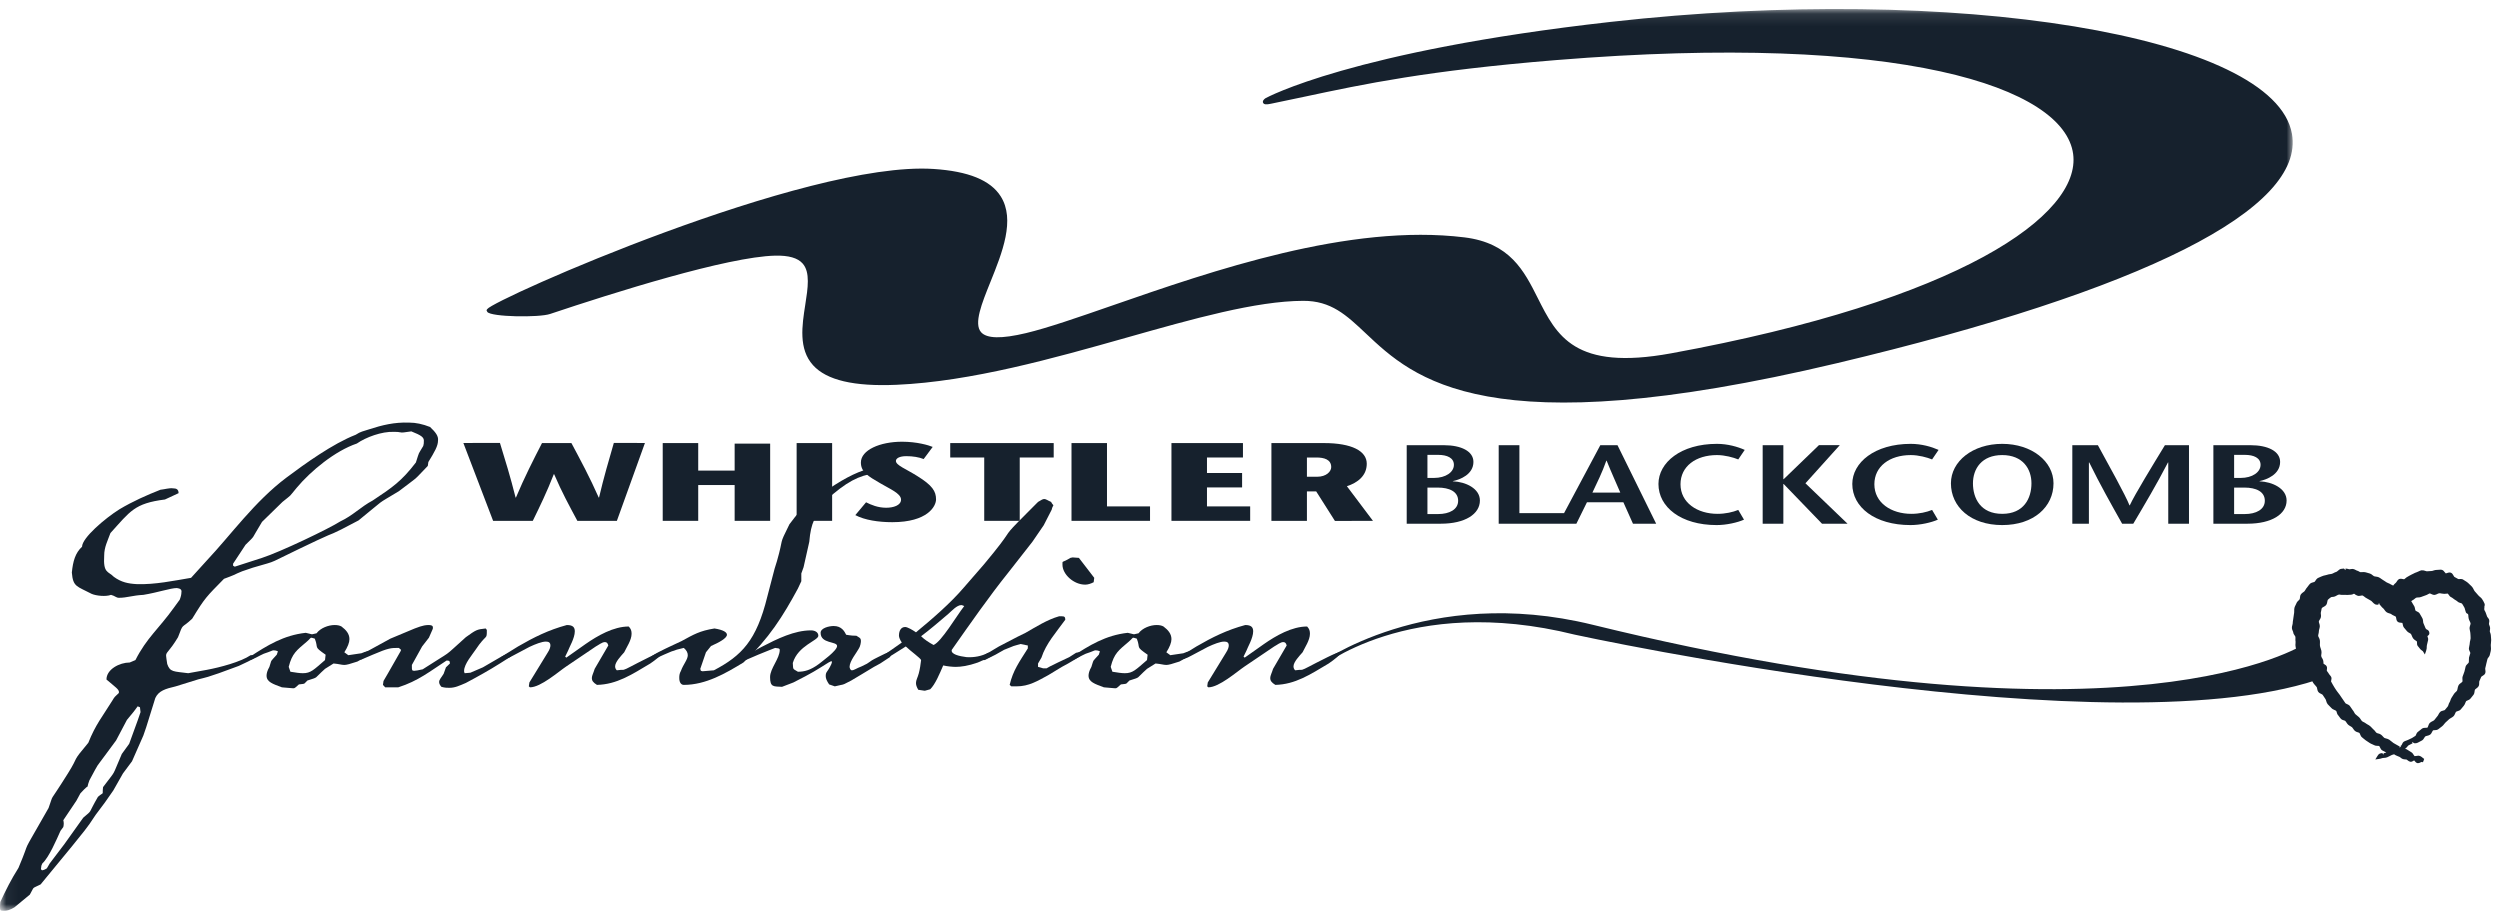 <?xml version="1.0" encoding="UTF-8"?>
<svg width="205px" height="75px" viewBox="0 0 205 75" version="1.1" xmlns="http://www.w3.org/2000/svg" xmlns:xlink="http://www.w3.org/1999/xlink">
    <!-- Generator: Sketch 57.1 (83088) - https://sketch.com -->
    <title>logos/wb foundation_k</title>
    <desc>Created with Sketch.</desc>
    <defs>
        <polygon id="path-1" points="0.048 0.105 188.002 0.105 188.002 74.047 0.048 74.047"></polygon>
    </defs>
    <g id="1900-px-pages" stroke="none" stroke-width="1" fill="none" fill-rule="evenodd">
        <g id="Culture-1900" transform="translate(-308, -5718)">
            <g id="WBF" transform="translate(308, 5330)">
                <g id="logos/wb-foundation_k" transform="translate(0, 388)">
                    <g id="wb-foundation_k" transform="translate(0, 0.636)">
                        <path d="M117.05,36.663 L117.93,36.663 C118.666,36.663 119.22,36.91 119.22,37.48 C119.22,38.077 118.556,38.555 117.581,38.555 L117.05,38.555 L117.05,36.663 Z M118.146,42.308 C120.137,42.308 121.352,41.517 121.352,40.405 C121.352,39.421 120.184,38.87 119.135,38.832 L119.135,38.814 C119.726,38.694 120.821,38.27 120.821,37.24 C120.821,36.366 119.823,35.87 118.4,35.87 L115.35,35.87 L115.35,42.308 L118.146,42.308 Z M117.05,39.346 L117.905,39.346 C118.834,39.346 119.568,39.667 119.568,40.425 C119.568,41.14 118.858,41.517 117.917,41.517 L117.05,41.517 L117.05,39.346 L117.05,39.346 Z" id="Fill-1" fill="#16212D"></path>
                        <path d="M130.576,39.76 C130.973,38.915 131.371,38.132 131.72,37.139 L131.744,37.139 C132.143,38.132 132.504,38.915 132.865,39.76 L130.576,39.76 Z M132.635,35.87 L131.226,35.87 L128.252,41.442 L124.591,41.442 L124.591,35.87 L122.893,35.87 L122.893,42.308 L129.263,42.308 L130.129,40.552 L133.118,40.552 L133.903,42.308 L135.805,42.308 L132.635,35.87 L132.635,35.87 Z" id="Fill-2" fill="#16212D"></path>
                        <path d="M142.537,37.037 C142.127,36.872 141.44,36.68 140.79,36.68 C139.056,36.68 137.801,37.608 137.801,39.072 C137.801,40.599 139.189,41.499 140.838,41.499 C141.489,41.499 142.092,41.36 142.537,41.178 L143.007,41.976 C142.49,42.207 141.585,42.42 140.765,42.42 C137.838,42.42 135.993,40.947 135.993,39.052 C135.993,37.294 137.826,35.76 140.79,35.76 C141.669,35.76 142.49,35.998 143.068,36.256 L142.537,37.037" id="Fill-3" fill="#16212D"></path>
                        <polyline id="Fill-4" fill="#16212D" points="146.235 38.657 146.261 38.657 149.152 35.867 150.862 35.867 148.046 38.994 151.501 42.312 149.406 42.31 146.261 39.052 146.235 39.052 146.235 42.308 144.539 42.308 144.539 35.87 146.235 35.87 146.235 38.657"></polyline>
                        <path d="M158.432,37.037 C158.023,36.872 157.336,36.68 156.683,36.68 C154.95,36.68 153.698,37.608 153.698,39.072 C153.698,40.599 155.083,41.499 156.734,41.499 C157.384,41.499 157.985,41.36 158.432,41.178 L158.903,41.976 C158.385,42.207 157.479,42.42 156.66,42.42 C153.733,42.42 151.888,40.947 151.888,39.052 C151.888,37.294 153.721,35.76 156.683,35.76 C157.564,35.76 158.385,35.998 158.963,36.256 L158.432,37.037" id="Fill-5" fill="#16212D"></path>
                        <path d="M164.182,42.42 C166.772,42.42 168.387,40.919 168.387,38.997 C168.387,37.194 166.603,35.76 164.182,35.76 C161.759,35.76 159.976,37.194 159.976,38.997 C159.976,40.919 161.591,42.42 164.182,42.42 Z M164.182,41.499 C162.41,41.499 161.782,40.229 161.782,38.997 C161.782,37.811 162.494,36.68 164.182,36.68 C165.867,36.68 166.579,37.811 166.579,38.997 C166.579,40.229 165.952,41.499 164.182,41.499 L164.182,41.499 Z" id="Fill-6" fill="#16212D"></path>
                        <path d="M179.497,42.308 L177.797,42.308 L177.797,37.286 L177.773,37.286 C176.847,39.08 175.882,40.698 174.929,42.308 L174.014,42.308 C173.11,40.698 172.196,39.08 171.317,37.286 L171.29,37.286 L171.29,42.308 L169.93,42.308 L169.93,35.87 L172.026,35.87 C172.893,37.453 174.292,39.972 174.618,40.802 L174.642,40.802 C175.037,39.936 176.558,37.453 177.523,35.87 L179.497,35.87 L179.497,42.308" id="Fill-7" fill="#16212D"></path>
                        <path d="M183.198,36.663 L184.076,36.663 C184.812,36.663 185.366,36.91 185.366,37.48 C185.366,38.077 184.703,38.555 183.728,38.555 L183.198,38.555 L183.198,36.663 Z M184.294,42.308 C186.281,42.308 187.501,41.517 187.501,40.405 C187.501,39.421 186.331,38.87 185.282,38.832 L185.282,38.814 C185.871,38.694 186.97,38.27 186.97,37.24 C186.97,36.366 185.969,35.87 184.545,35.87 L181.497,35.87 L181.497,42.308 L184.294,42.308 Z M183.198,39.346 L184.054,39.346 C184.983,39.346 185.716,39.667 185.716,40.425 C185.716,41.14 185.004,41.517 184.065,41.517 L183.198,41.517 L183.198,39.346 L183.198,39.346 Z" id="Fill-8" fill="#16212D"></path>
                        <path d="M40.995,35.682 C41.436,37.115 41.852,38.46 42.279,40.164 L42.307,40.164 C43.01,38.494 43.727,37.09 44.444,35.696 L46.856,35.696 C47.6,37.09 48.359,38.494 49.094,40.161 L49.122,40.161 C49.516,38.482 49.915,37.135 50.335,35.682 L52.885,35.689 L50.584,42.073 L47.343,42.073 C46.709,40.889 46.06,39.705 45.44,38.249 L45.412,38.249 C44.846,39.705 44.268,40.889 43.689,42.073 L40.435,42.073 L37.996,35.689 L40.995,35.682" id="Fill-9" fill="#16212D"></path>
                        <polyline id="Fill-10" fill="#16212D" points="63.153 42.073 60.241 42.073 60.241 39.137 57.254 39.137 57.254 42.073 54.343 42.073 54.343 35.696 57.254 35.696 57.254 37.953 60.241 37.953 60.241 35.741 63.153 35.741 63.153 42.073"></polyline>
                        <polygon id="Fill-11" fill="#16212D" points="65.324 42.073 68.235 42.073 68.235 35.696 65.324 35.696"></polygon>
                        <path d="M75.74,37.006 C75.354,36.851 74.857,36.769 74.321,36.769 C73.754,36.769 73.464,36.95 73.464,37.161 C73.464,37.518 74.279,37.808 75.217,38.4 C76.455,39.166 76.756,39.648 76.756,40.314 C76.756,40.881 76.056,42.183 73.168,42.183 C72.037,42.183 70.907,42.012 70.136,41.604 L71.017,40.552 C71.43,40.761 71.982,40.999 72.672,40.999 C73.25,40.999 73.885,40.809 73.885,40.333 C73.885,39.822 72.948,39.449 72.187,38.994 C71.184,38.41 70.593,38.072 70.593,37.289 C70.593,36.272 72.146,35.585 73.967,35.585 C75.19,35.585 76.153,35.873 76.481,36.011 L75.74,37.006" id="Fill-12" fill="#16212D"></path>
                        <polyline id="Fill-13" fill="#16212D" points="80.707 42.073 80.707 36.879 77.919 36.879 77.919 35.696 86.403 35.696 86.403 36.879 83.618 36.879 83.618 42.073 80.707 42.073"></polyline>
                        <polyline id="Fill-14" fill="#16212D" points="87.863 35.696 90.773 35.696 90.773 40.889 94.303 40.889 94.303 42.073 87.863 42.073 87.863 35.696"></polyline>
                        <polyline id="Fill-15" fill="#16212D" points="101.922 36.879 98.972 36.879 98.972 38.15 101.852 38.15 101.852 39.333 98.972 39.333 98.972 40.889 102.514 40.889 102.514 42.073 96.059 42.073 96.059 35.696 101.922 35.696 101.922 36.879"></polyline>
                        <g id="Group-20">
                            <mask id="mask-2" fill="white">
                                <use xlink:href="#path-1"></use>
                            </mask>
                            <g id="Clip-17"></g>
                            <path d="M104.256,42.073 L107.168,42.073 L107.168,39.661 L107.929,39.661 L109.464,42.08 L112.583,42.075 L110.445,39.234 C111.342,38.943 112.074,38.365 112.074,37.39 C112.074,36.345 110.846,35.696 108.566,35.696 L104.256,35.696 L104.256,42.073 Z M107.168,36.879 L107.944,36.879 C108.566,36.879 109.16,37.034 109.16,37.668 C109.16,38.016 108.774,38.458 107.999,38.458 L107.168,38.458 L107.168,36.879 L107.168,36.879 Z" id="Fill-16" fill="#16212D" mask="url(#mask-2)"></path>
                            <path d="M187.94,10.339 C186.512,2.269 160.411,-2.02 132.082,1.158 C110.827,3.547 103.833,7.381 103.765,7.421 C103.655,7.498 103.505,7.637 103.572,7.79 C103.644,7.951 103.869,7.943 104.206,7.873 L106.936,7.301 C111.897,6.245 117.024,5.155 127.581,4.293 C155.862,1.989 169.261,6.498 169.998,11.991 C170.669,17.004 160.735,24.003 137.027,28.338 C129.102,29.787 127.645,26.882 126.097,23.806 C124.98,21.586 123.83,19.29 120.087,18.829 C110.651,17.668 99.407,21.571 91.199,24.419 C88.372,25.401 85.93,26.247 84.141,26.677 C82.12,27.159 80.913,27.134 80.446,26.601 C79.836,25.902 80.505,24.245 81.213,22.49 C82.179,20.094 83.274,17.378 82.056,15.46 C81.215,14.139 79.414,13.405 76.543,13.218 C66.084,12.537 40.491,23.913 39.954,24.709 L39.893,24.8 L39.961,24.944 C40.287,25.362 44.206,25.413 45.101,25.111 C50.313,23.366 59.641,20.419 63.562,20.327 C64.673,20.302 65.413,20.513 65.817,20.972 C66.449,21.686 66.246,22.982 66.032,24.353 C65.767,26.052 65.465,27.976 66.666,29.307 C67.781,30.543 70.02,31.069 73.512,30.918 C79.653,30.649 86.427,28.733 92.403,27.043 C97.846,25.503 102.987,24.048 106.857,24.033 C109.151,24.021 110.401,25.201 111.985,26.693 C115.908,30.393 121.836,35.985 150.621,29.148 C175.774,23.172 189.031,16.49 187.94,10.339" id="Fill-18" fill="#16212D" mask="url(#mask-2)"></path>
                            <path d="M11.524,57.759 L11.29,58.439 L10.593,60.354 L9.987,61.192 C9.103,63.226 9.616,62.349 8.451,63.906 C8.358,64.664 8.592,64.224 8.033,64.703 C7.149,66.219 7.66,65.7 6.823,66.418 L5.286,68.573 L4.075,70.169 L3.843,70.567 C3.657,70.688 3.516,70.728 3.471,70.728 C3.378,70.728 3.33,70.607 3.378,70.488 C3.378,70.368 3.423,70.251 3.471,70.169 C4.03,69.651 4.634,68.215 4.96,67.494 L5.192,67.177 C5.24,66.976 5.24,66.818 5.192,66.62 L6.264,65.022 L6.59,64.422 C7.567,63.346 6.962,64.343 7.334,63.346 C8.218,61.71 7.8,62.428 8.638,61.272 L9.522,60.075 L10.407,58.398 L10.966,57.719 L11.29,57.282 L11.477,57.361 L11.524,57.759 Z M15.667,46.746 C14.224,46.987 12.735,47.305 11.245,47.264 C10.499,47.225 9.941,47.106 9.336,46.665 C8.87,46.188 8.451,46.388 8.544,44.912 C8.544,44.233 8.824,43.714 9.056,43.075 C10.686,41.281 11.012,40.641 13.526,40.322 L14.643,39.804 C14.643,39.484 14.456,39.407 14.177,39.407 C13.898,39.365 13.526,39.484 13.153,39.524 C12.036,39.963 10.873,40.482 9.802,41.121 C8.592,41.879 6.729,43.475 6.729,44.193 C6.17,44.71 5.983,45.39 5.891,46.307 C5.983,47.505 6.309,47.425 7.52,48.063 C7.893,48.223 8.684,48.303 9.103,48.143 C9.429,48.223 9.522,48.384 9.755,48.384 C10.407,48.384 10.873,48.184 11.757,48.143 C12.966,47.944 13.991,47.584 14.503,47.584 C14.782,47.624 14.922,47.705 14.876,47.944 C14.876,48.102 14.83,48.303 14.736,48.54 L14.27,49.18 C13.014,50.936 12.036,51.655 11.105,53.49 L10.639,53.689 C9.802,53.689 8.73,54.249 8.73,55.084 C9.476,55.725 9.755,55.885 9.755,56.125 C9.755,56.285 9.476,56.325 9.243,56.762 C8.405,58.119 7.845,58.757 7.241,60.273 C5.798,61.989 6.542,61.231 5.566,62.788 C3.843,65.539 4.494,64.224 3.982,65.621 C1.422,70.129 2.727,67.656 1.515,70.529 C0.91,71.486 0.491,72.327 0.026,73.322 C-0.021,73.88 -0.021,74.039 0.165,74.039 C0.584,74.08 0.863,73.959 1.189,73.761 L2.446,72.723 C2.866,72.004 2.539,72.284 3.33,71.886 L5.891,68.774 C6.776,67.656 7.102,67.339 7.845,66.179 L8.592,65.182 L9.29,64.183 L10.081,62.788 L10.825,61.79 L11.757,59.673 L11.989,58.998 L12.735,56.602 C13.014,56.003 13.572,55.844 14.41,55.645 L15.433,55.327 C17.017,54.808 16.225,55.166 17.949,54.567 L19.578,53.97 C19.718,53.889 20.974,53.371 20.974,53.171 C20.974,53.13 20.928,53.09 20.741,53.09 L20.554,53.09 C19.718,53.649 18.042,54.087 16.971,54.289 L15.433,54.567 C14.224,54.408 13.945,54.488 13.712,53.81 C13.665,53.449 13.619,53.249 13.619,53.13 C13.619,52.812 13.852,52.852 14.597,51.616 C15.063,50.38 14.83,50.976 15.76,50.097 C16.831,48.343 16.923,48.303 18.367,46.827 C19.903,46.268 19.019,46.467 20.741,45.91 C23.163,45.191 21.346,45.871 26.001,43.673 C27.77,42.836 26.7,43.475 29.4,42.039 C31.775,40.121 30.657,40.881 32.705,39.644 C34.474,38.287 33.729,38.966 35.08,37.569 L35.125,37.25 C35.638,36.412 35.917,35.933 35.917,35.493 C35.965,35.134 35.732,34.816 35.265,34.376 C34.659,34.137 34.102,34.017 33.543,34.017 C32.333,33.977 31.355,34.216 30.238,34.578 C29.773,34.737 29.586,34.737 29.167,35.015 C27.305,35.734 24.978,37.411 23.489,38.526 C20.881,40.482 18.926,43.236 16.971,45.309 L15.667,46.746 Z M20.136,44.034 C21.021,43.155 20.508,43.753 21.486,42.158 L23.163,40.521 C23.999,39.843 23.628,40.201 24.326,39.365 C25.49,37.968 27.491,36.331 29.261,35.734 C30.005,35.214 31.309,34.737 32.285,34.776 C32.798,34.776 32.705,34.816 32.845,34.816 C32.938,34.857 33.171,34.816 33.729,34.737 C34.521,35.055 34.8,35.214 34.754,35.573 C34.754,35.693 34.754,35.773 34.707,35.933 C34.241,36.731 34.428,36.291 34.102,37.289 C32.938,38.806 32.193,39.326 30.564,40.403 C29.586,40.921 28.934,41.638 27.911,42.116 C26.979,42.715 22.975,44.631 21.486,45.11 L19.252,45.831 L19.112,45.75 L19.112,45.589 L20.136,44.034 L20.136,44.034 Z" id="Fill-19" fill="#16212D" mask="url(#mask-2)"></path>
                        </g>
                        <path d="M28.236,52.852 C28.514,52.413 28.654,52.053 28.654,51.774 C28.654,51.334 28.375,51.017 28.003,50.737 C27.862,50.658 27.677,50.616 27.445,50.616 C26.932,50.616 26.281,50.857 25.955,51.295 L25.582,51.377 L25.071,51.255 C23.255,51.454 21.905,52.294 20.508,53.209 C20.461,53.249 20.415,53.331 20.415,53.41 L20.461,53.49 C20.695,53.49 21.254,53.13 21.625,52.971 C22.23,52.773 22.323,52.691 22.416,52.691 C22.51,52.691 22.604,52.691 22.789,52.773 L22.695,53.05 C22.091,53.729 22.323,53.371 22.091,54.048 C21.905,54.37 21.858,54.607 21.858,54.767 C21.858,55.286 22.37,55.445 23.115,55.725 C23.674,55.765 23.907,55.803 24.047,55.803 C24.186,55.803 24.186,55.765 24.511,55.485 C25.071,55.405 24.837,55.525 25.209,55.166 C26.186,54.847 25.675,55.084 26.652,54.209 L27.351,53.77 C27.817,53.81 28.003,53.889 28.236,53.889 C28.421,53.889 28.702,53.81 29.307,53.611 C29.864,53.331 30.471,52.892 30.471,52.773 C30.471,52.733 30.423,52.733 30.378,52.733 C30.238,52.733 30.004,52.773 29.633,52.931 L28.561,53.09 L28.236,52.852 Z M23.674,54.048 C23.954,52.931 24.325,52.691 25.164,51.974 C25.442,51.735 25.442,51.655 25.535,51.655 C25.582,51.655 25.675,51.694 25.815,51.735 C26.142,52.572 25.675,52.335 26.7,53.05 L26.652,53.49 C25.722,54.289 25.489,54.567 24.837,54.567 C24.605,54.567 24.279,54.527 23.814,54.447 L23.674,54.048 L23.674,54.048 Z" id="Fill-21" fill="#16212D"></path>
                        <path d="M32.704,52.492 C32.053,52.492 31.867,52.492 30.563,53.05 L29.632,53.449 C29.445,53.449 29.352,53.41 29.352,53.331 C29.352,53.209 29.632,53.011 30.33,52.653 L32.006,51.735 L34.008,50.898 C34.148,50.857 34.659,50.616 35.125,50.616 C35.357,50.616 35.498,50.658 35.498,50.818 C35.498,50.898 35.498,50.936 35.451,51.017 L35.171,51.655 L34.613,52.374 L33.774,53.889 L33.774,54.048 C33.774,54.289 33.774,54.37 33.961,54.37 C34.1,54.37 34.287,54.329 34.659,54.249 C37.313,52.532 36.15,53.449 38.196,51.616 C39.035,51.017 39.081,50.976 39.825,50.898 L39.92,51.017 C39.92,51.894 39.92,51.255 38.989,52.653 C38.756,53.011 38.056,53.81 38.056,54.37 C38.056,54.447 38.056,54.488 38.104,54.567 L38.57,54.527 L39.594,54.087 L41.037,53.249 C41.177,53.171 41.875,52.812 42.059,52.812 C42.107,52.812 42.153,52.812 42.153,52.852 C42.153,52.892 42.059,53.011 41.875,53.209 L40.99,53.77 C40.106,54.329 39.175,54.847 38.196,55.367 C37.639,55.603 37.313,55.765 36.846,55.765 C36.66,55.765 36.475,55.765 36.195,55.684 C36.055,55.525 36.009,55.405 36.009,55.286 C36.009,55.084 36.195,54.926 36.382,54.607 L36.567,54.087 L36.894,53.77 C36.894,53.53 36.801,53.53 36.615,53.53 C35.264,54.408 34.287,55.206 32.657,55.725 L31.587,55.725 L31.401,55.525 L31.447,55.206 L31.819,54.567 L32.843,52.773 L32.89,52.653 L32.704,52.492" id="Fill-22" fill="#16212D"></path>
                        <path d="M49.881,52.294 C49.834,52.093 49.742,52.015 49.601,52.015 C49.37,52.015 49.09,52.253 48.857,52.374 L46.437,54.01 C45.785,54.447 44.342,55.725 43.458,55.725 L43.364,55.645 L43.41,55.327 L44.901,52.892 C45.087,52.612 45.133,52.413 45.133,52.294 C45.133,52.053 44.994,51.974 44.76,51.974 C44.435,51.974 43.923,52.173 43.41,52.413 L42.059,53.13 C41.641,53.371 41.316,53.449 41.129,53.449 C41.082,53.449 41.037,53.449 41.037,53.371 C41.037,53.331 41.082,53.291 41.129,53.209 L42.479,52.374 C43.784,51.616 44.994,51.017 46.483,50.616 C46.995,50.616 47.134,50.818 47.134,51.134 C47.134,51.694 46.669,52.454 46.576,52.733 L46.344,53.209 L46.437,53.291 L48.02,52.173 C48.997,51.495 50.3,50.737 51.557,50.737 C51.744,50.936 51.79,51.095 51.79,51.334 C51.79,51.855 51.37,52.454 51.185,52.852 C50.905,53.171 50.44,53.649 50.44,54.01 C50.44,54.129 50.487,54.249 50.58,54.329 C50.859,54.289 50.999,54.289 51.138,54.289 C51.418,54.209 51.697,54.01 53.233,53.249 C53.791,52.971 54.118,52.852 54.21,52.852 L54.304,52.892 C54.304,53.05 53.791,53.449 53.326,53.77 C51.79,54.687 50.58,55.485 48.951,55.525 C48.624,55.327 48.531,55.166 48.531,54.966 C48.531,54.767 48.671,54.527 48.764,54.209 L49.881,52.294" id="Fill-23" fill="#16212D"></path>
                        <path d="M71.76,38.167 C70.409,38.367 69.433,38.846 67.71,40.403 C66.824,41.797 66.5,42.158 66.361,43.793 L65.894,45.871 L65.708,46.388 L65.708,47.026 L65.429,47.624 C64.219,49.861 63.054,51.735 60.96,53.689 C59.517,54.567 57.888,55.525 56.072,55.525 C55.885,55.525 55.7,55.367 55.7,54.966 C55.7,54.808 55.7,54.607 55.839,54.37 C56.025,53.848 56.398,53.449 56.398,53.09 C56.398,52.892 56.305,52.691 56.072,52.492 C55.187,52.691 55.048,52.773 53.558,53.449 C53.371,53.449 53.278,53.41 53.278,53.371 C53.278,53.13 54.628,52.532 54.862,52.413 L55.885,51.934 C56.909,51.377 57.375,51.095 58.587,50.898 C59.33,51.017 59.609,51.215 59.609,51.414 C59.609,51.694 58.958,52.053 58.306,52.335 L57.888,52.852 L57.423,54.209 L57.468,54.37 L57.607,54.408 L58.54,54.329 C60.82,53.13 62.031,51.894 62.915,48.303 L63.52,45.989 L63.706,45.39 C64.312,43.275 63.8,44.233 64.731,42.358 C65.987,40.682 66.313,40.482 68.456,39.124 C69.899,38.206 71.016,37.769 71.901,37.689 L72.132,37.769 L72.132,37.889 L71.76,38.167" id="Fill-24" fill="#16212D"></path>
                        <path d="M68.221,53.649 L68.175,53.571 L67.942,53.689 C66.918,54.329 66.639,54.527 65.056,55.327 L64.126,55.684 C63.427,55.645 63.146,55.725 63.146,54.888 C63.146,54.168 63.939,53.371 63.939,52.653 C63.939,52.492 63.706,52.532 63.566,52.492 L63.054,52.691 L62.169,53.05 L61.146,53.49 C60.959,53.49 60.866,53.449 60.866,53.41 C60.866,53.209 61.891,52.733 62.449,52.413 C63.753,51.735 65.148,51.054 66.499,51.054 C66.778,51.054 67.104,51.175 67.104,51.495 C67.104,51.894 65.429,52.294 65.009,53.729 C65.056,54.289 64.963,54.168 65.429,54.447 C65.94,54.447 66.452,54.329 67.15,53.81 C67.384,53.611 68.641,52.733 68.641,52.335 C68.641,51.934 67.29,52.173 67.29,51.255 C67.29,50.857 67.989,50.697 68.362,50.697 C69.012,50.697 69.245,51.134 69.385,51.414 C69.478,51.414 69.712,51.495 70.223,51.495 C70.456,51.655 70.595,51.655 70.595,51.934 C70.595,52.053 70.549,52.374 70.408,52.572 C70.269,52.852 69.665,53.571 69.665,54.048 C69.665,54.087 69.712,54.329 69.851,54.329 C70.037,54.329 70.223,54.168 70.642,54.01 C71.526,53.611 71.015,53.729 71.992,53.249 C72.225,53.13 72.83,52.812 73.062,52.812 C73.156,52.812 73.156,52.852 73.156,52.892 C73.156,52.931 73.11,53.05 72.97,53.249 L72.178,53.77 L71.666,54.048 C70.317,54.847 70.968,54.488 69.804,55.166 C69.385,55.367 69.292,55.445 69.152,55.485 C69.059,55.525 68.919,55.525 68.454,55.645 L67.989,55.485 C67.802,55.206 67.709,55.006 67.709,54.808 C67.709,54.408 67.849,54.527 68.175,53.81 L68.221,53.649" id="Fill-25" fill="#16212D"></path>
                        <path d="M73.202,53.05 L72.457,53.49 L72.13,53.49 L72.224,53.249 C72.737,52.892 73.574,52.335 73.948,52.053 C73.807,51.855 73.714,51.616 73.714,51.495 C73.714,51.054 73.9,50.778 74.226,50.778 C74.412,50.778 74.831,51.017 75.11,51.215 C76.415,50.139 77.95,48.822 79.067,47.505 L80.698,45.628 C83.257,42.557 82.094,43.593 83.489,42.158 L85.119,40.521 C85.399,40.363 85.492,40.283 85.631,40.283 C85.772,40.283 85.911,40.403 86.19,40.521 C86.283,40.721 86.376,40.76 86.376,40.801 C86.376,40.84 86.283,40.921 86.237,41.162 L85.584,42.435 L84.654,43.793 L82.653,46.348 C81.116,48.263 79.534,50.535 78.044,52.653 C77.95,53.011 78.648,53.171 79.253,53.249 C79.859,53.291 80.51,53.171 81.021,52.892 L81.21,52.892 C81.442,52.892 81.488,52.931 81.488,52.971 C81.488,53.171 80.603,53.49 80.185,53.689 C79.394,53.97 78.788,54.048 78.369,54.048 C78.137,54.048 77.672,54.01 77.344,53.929 C77.066,54.567 76.693,55.485 76.275,55.885 C75.949,55.963 75.901,56.003 75.808,56.003 C75.715,56.003 75.623,55.963 75.297,55.925 C75.157,55.684 75.11,55.525 75.11,55.367 C75.11,55.126 75.251,54.926 75.344,54.567 C75.436,54.209 75.483,53.889 75.53,53.49 C75.483,53.331 74.692,52.773 74.274,52.374 L73.202,53.05 Z M76.554,52.253 C77.205,51.974 78.416,49.9 79.067,49.061 C78.974,49.021 78.881,48.98 78.836,48.98 C78.462,48.98 78.044,49.459 77.763,49.701 C77.112,50.258 76.226,51.017 75.53,51.535 C75.808,51.814 76.182,52.053 76.554,52.253 L76.554,52.253 Z" id="Fill-26" fill="#16212D"></path>
                        <path d="M87.075,49.9 C87.261,49.9 87.355,49.939 87.355,50.178 C86.608,51.215 85.772,52.132 85.398,53.291 L85.119,53.77 L85.119,54.048 L85.539,54.168 L85.818,54.168 L86.097,54.01 L86.75,53.689 L87.68,53.249 L88.238,52.892 C88.379,52.852 88.47,52.852 88.563,52.852 C88.703,52.852 88.751,52.892 88.751,52.931 C88.751,53.13 87.912,53.571 87.587,53.77 L87.075,54.048 L85.956,54.727 C85.072,55.206 84.373,55.645 83.35,55.645 L82.931,55.645 L82.792,55.525 C83.071,54.329 83.582,53.649 84.282,52.532 L84.282,52.294 L83.675,52.173 L83.118,52.335 L82.325,52.653 L81.628,53.05 L80.743,53.49 L80.417,53.49 L80.51,53.209 L81.909,52.374 L83.445,51.575 L84.096,51.255 C84.935,50.778 85.865,50.178 86.841,49.9 L87.075,49.9 Z M89.681,47.106 C89.449,47.225 89.214,47.305 88.984,47.305 C88.052,47.305 87.122,46.467 87.122,45.669 L87.122,45.628 C87.122,45.309 87.075,45.548 87.771,45.11 L87.957,45.072 L88.47,45.11 L89.728,46.746 L89.681,47.106 L89.681,47.106 Z" id="Fill-27" fill="#16212D"></path>
                        <path d="M95.641,52.852 C95.919,52.413 96.059,52.053 96.059,51.774 C96.059,51.334 95.78,51.017 95.407,50.737 C95.267,50.658 95.08,50.616 94.848,50.616 C94.334,50.616 93.685,50.857 93.358,51.295 L92.986,51.377 L92.475,51.255 C90.659,51.454 89.309,52.294 87.912,53.209 C87.866,53.249 87.819,53.331 87.819,53.41 L87.866,53.49 C88.099,53.49 88.656,53.13 89.028,52.971 C89.635,52.773 89.728,52.691 89.82,52.691 C89.913,52.691 90.007,52.691 90.193,52.773 L90.102,53.05 C89.494,53.729 89.728,53.371 89.494,54.048 C89.309,54.37 89.261,54.607 89.261,54.767 C89.261,55.286 89.772,55.445 90.518,55.725 C91.078,55.765 91.31,55.803 91.45,55.803 C91.588,55.803 91.588,55.765 91.915,55.485 C92.475,55.405 92.24,55.525 92.614,55.166 C93.593,54.847 93.079,55.084 94.056,54.209 L94.755,53.77 C95.222,53.81 95.407,53.889 95.641,53.889 C95.825,53.889 96.105,53.81 96.712,53.611 C97.269,53.331 97.874,52.892 97.874,52.773 C97.874,52.733 97.827,52.733 97.781,52.733 C97.64,52.733 97.409,52.773 97.035,52.931 L95.966,53.09 L95.641,52.852 Z M91.078,54.048 C91.357,52.931 91.729,52.691 92.566,51.974 C92.847,51.735 92.847,51.655 92.939,51.655 C92.986,51.655 93.079,51.694 93.219,51.735 C93.544,52.572 93.079,52.335 94.104,53.05 L94.056,53.49 C93.124,54.289 92.893,54.567 92.24,54.567 C92.008,54.567 91.681,54.527 91.218,54.447 L91.078,54.048 L91.078,54.048 Z" id="Fill-28" fill="#16212D"></path>
                        <path d="M105.507,52.294 C105.462,52.093 105.369,52.015 105.228,52.015 C104.995,52.015 104.717,52.253 104.484,52.374 L102.064,54.01 C101.412,54.447 99.969,55.725 99.085,55.725 L98.992,55.645 L99.037,55.327 L100.528,52.892 C100.713,52.612 100.758,52.413 100.758,52.294 C100.758,52.053 100.621,51.974 100.387,51.974 C100.061,51.974 99.548,52.173 99.037,52.413 L97.687,53.13 C97.268,53.371 96.943,53.449 96.756,53.449 C96.708,53.449 96.663,53.449 96.663,53.371 C96.663,53.331 96.708,53.291 96.756,53.209 L98.107,52.374 C99.411,51.616 100.621,51.017 102.112,50.616 C102.621,50.616 102.76,50.818 102.76,51.134 C102.76,51.694 102.297,52.454 102.202,52.733 L101.97,53.209 L102.064,53.291 L103.648,52.173 C104.623,51.495 105.927,50.737 107.184,50.737 C107.371,50.936 107.415,51.095 107.415,51.334 C107.415,51.855 106.999,52.454 106.811,52.852 C106.532,53.171 106.067,53.649 106.067,54.01 C106.067,54.129 106.114,54.249 106.206,54.329 C106.486,54.289 106.625,54.289 106.764,54.289 C107.044,54.209 107.323,54.01 108.859,53.249 C109.419,52.971 109.744,52.852 109.837,52.852 L109.928,52.892 C109.928,53.05 109.419,53.449 108.952,53.77 C107.415,54.687 106.206,55.485 104.577,55.525 C104.252,55.327 104.158,55.166 104.158,54.966 C104.158,54.767 104.298,54.527 104.391,54.209 L105.507,52.294" id="Fill-29" fill="#16212D"></path>
                        <path d="M108.099,53.843 L108.116,54.201 C108.116,54.201 115.498,48.011 129.122,51.404 C129.122,51.404 173.856,61.158 190.771,54.843 L188.944,52.185 C188.944,52.185 174.911,61.47 130.591,50.593 C117.012,47.258 108.099,53.843 108.099,53.843" id="Fill-30" fill="#16212D"></path>
                        <path d="M204.098,52.239 C204.108,52.114 204.13,51.977 204.13,51.845 C204.13,51.718 204.108,51.582 204.101,51.45 C204.096,51.354 204.026,51.256 204.018,51.158 C204.009,51.06 204.052,50.953 204.04,50.852 C204.029,50.751 203.965,50.66 203.949,50.559 C203.932,50.458 203.992,50.341 203.973,50.24 C203.951,50.14 203.825,50.067 203.802,49.965 C203.777,49.864 203.724,49.774 203.697,49.671 C203.67,49.572 203.589,49.49 203.559,49.387 C203.536,49.321 203.587,49.232 203.563,49.164 C203.543,49.102 203.623,48.995 203.601,48.928 C203.514,48.744 203.536,48.768 203.397,48.553 C203.327,48.454 203.186,48.381 203.085,48.25 C203.006,48.148 202.905,48.039 202.8,47.924 C202.715,47.824 202.684,47.66 202.584,47.561 C202.487,47.466 202.384,47.356 202.273,47.262 C202.164,47.167 202.023,47.102 201.903,47.016 C201.805,46.947 201.607,47.034 201.501,46.97 C201.396,46.908 201.296,46.85 201.185,46.795 C201.075,46.741 201.039,46.508 200.918,46.461 C200.803,46.417 200.631,46.556 200.511,46.523 C200.39,46.486 200.31,46.253 200.188,46.229 C200.064,46.209 199.922,46.25 199.796,46.24 C199.667,46.227 199.536,46.332 199.405,46.332 C199.275,46.337 199.148,46.342 199.016,46.355 C198.884,46.37 198.731,46.245 198.593,46.27 C198.463,46.298 198.337,46.386 198.201,46.43 C198.067,46.466 197.941,46.557 197.807,46.611 C197.7,46.655 197.607,46.728 197.498,46.78 C197.391,46.828 197.312,46.937 197.204,46.993 C197.096,47.053 196.891,46.922 196.783,46.985 C196.675,47.046 196.629,47.227 196.517,47.295 C196.423,47.358 196.366,47.487 196.275,47.568 C196.182,47.499 196.057,47.469 195.955,47.401 C195.856,47.333 195.732,47.308 195.626,47.243 C195.518,47.181 195.425,47.097 195.312,47.038 C195.206,46.98 195.111,46.886 194.996,46.833 C194.882,46.782 194.736,46.798 194.619,46.752 C194.501,46.706 194.41,46.572 194.287,46.532 C194.167,46.489 194.041,46.463 193.91,46.427 C193.785,46.394 193.639,46.452 193.509,46.422 C193.411,46.405 193.328,46.309 193.229,46.293 C193.129,46.274 193.041,46.177 192.939,46.165 C192.84,46.147 192.728,46.2 192.628,46.189 C192.544,46.181 192.458,46.136 192.376,46.132 C192.185,46.135 192.217,46.116 191.988,46.156 C191.87,46.177 191.757,46.364 191.601,46.405 C191.49,46.43 191.389,46.519 191.265,46.556 C191.141,46.595 191.002,46.582 190.873,46.635 C190.746,46.684 190.597,46.684 190.463,46.749 C190.359,46.8 190.238,46.831 190.129,46.894 C190.029,46.956 189.981,47.117 189.882,47.19 C189.78,47.26 189.627,47.252 189.531,47.331 C189.438,47.412 189.379,47.536 189.293,47.626 C189.207,47.716 189.164,47.836 189.084,47.936 C189.004,48.03 188.863,48.078 188.794,48.184 C188.727,48.288 188.759,48.454 188.703,48.566 C188.643,48.684 188.498,48.751 188.451,48.872 C188.405,48.995 188.324,49.107 188.288,49.237 C188.254,49.367 188.288,49.511 188.264,49.648 C188.241,49.783 188.214,49.918 188.202,50.062 C188.19,50.202 188.148,50.343 188.148,50.492 C188.148,50.61 188.074,50.735 188.08,50.855 C188.087,50.973 188.182,51.09 188.195,51.215 C188.208,51.333 188.349,51.435 188.369,51.563 C188.39,51.686 188.352,51.822 188.381,51.951 C188.405,52.077 188.347,52.23 188.382,52.359 C188.405,52.456 188.411,52.56 188.44,52.661 C188.466,52.757 188.562,52.834 188.593,52.936 C188.623,53.033 188.731,53.105 188.77,53.203 C188.798,53.293 188.71,53.428 188.739,53.517 C188.821,53.712 188.855,53.631 188.98,53.87 C189.036,53.978 189.036,54.142 189.116,54.284 C189.173,54.395 189.219,54.525 189.293,54.652 C189.356,54.758 189.535,54.794 189.609,54.91 C189.679,55.022 189.726,55.16 189.806,55.279 C189.883,55.401 190.004,55.497 190.091,55.624 C190.162,55.73 190.142,55.906 190.221,56.014 C190.297,56.119 190.491,56.14 190.572,56.251 C190.656,56.357 190.716,56.484 190.805,56.598 C190.89,56.707 190.889,56.898 190.977,57.01 C191.07,57.124 191.188,57.213 191.286,57.326 C191.38,57.436 191.577,57.454 191.68,57.566 C191.761,57.656 191.75,57.832 191.838,57.917 C191.92,58.008 191.978,58.123 192.068,58.213 C192.152,58.297 192.328,58.291 192.417,58.377 C192.505,58.463 192.554,58.594 192.647,58.681 C192.738,58.766 192.869,58.806 192.965,58.889 C193.058,58.971 193.108,59.113 193.207,59.194 C193.303,59.275 193.462,59.272 193.563,59.352 C193.664,59.432 193.675,59.639 193.778,59.712 C193.881,59.79 193.976,59.883 194.081,59.958 C194.187,60.036 194.297,60.105 194.41,60.175 C194.517,60.246 194.652,60.275 194.762,60.344 C194.875,60.412 195.055,60.349 195.168,60.414 C195.282,60.481 195.309,60.713 195.425,60.775 C195.541,60.837 195.662,60.895 195.78,60.953 C195.878,60.999 196.02,60.941 196.136,60.948 C196.085,61.019 196.034,61.096 195.965,61.125 C195.853,61.181 195.717,61.191 195.604,61.245 C195.488,61.297 195.323,61.237 195.204,61.291 C195.146,61.315 195.104,61.384 195.063,61.451 C195.134,61.44 195.206,61.428 195.275,61.399 C195.398,61.35 195.558,61.384 195.689,61.329 C195.817,61.271 195.942,61.197 196.075,61.136 C196.166,61.096 196.272,61.088 196.375,61.075 C196.429,61.114 196.482,61.159 196.546,61.182 C196.638,61.221 196.73,61.261 196.823,61.297 C196.915,61.334 196.987,61.437 197.082,61.467 C197.178,61.501 197.288,61.477 197.388,61.51 C197.48,61.537 197.558,61.656 197.651,61.685 C197.752,61.712 197.895,61.543 197.994,61.568 C198.092,61.591 198.156,61.774 198.257,61.796 C198.354,61.817 198.488,61.677 198.587,61.694 C198.637,61.705 198.685,61.715 198.734,61.732 C198.72,61.724 198.717,61.718 198.705,61.713 C198.604,61.67 198.516,61.546 198.38,61.488 C198.269,61.435 198.065,61.559 197.928,61.496 C197.818,61.441 197.767,61.228 197.645,61.166 C197.524,61.101 197.409,61.007 197.274,60.935 C197.165,60.878 197.017,60.889 196.902,60.822 C196.842,60.789 196.779,60.752 196.721,60.718 C196.728,60.709 196.733,60.701 196.738,60.697 C196.723,60.699 196.714,60.702 196.702,60.707 C196.649,60.676 196.599,60.651 196.549,60.62 C196.432,60.55 196.308,60.488 196.183,60.412 C196.065,60.338 195.964,60.223 195.838,60.141 C195.713,60.06 195.54,60.062 195.415,59.978 C195.316,59.905 195.249,59.785 195.146,59.716 C195.045,59.642 194.888,59.649 194.792,59.575 C194.689,59.5 194.628,59.367 194.528,59.289 C194.427,59.209 194.353,59.095 194.254,59.016 C194.157,58.931 194.022,58.892 193.925,58.808 C193.827,58.721 193.679,58.691 193.584,58.602 C193.486,58.512 193.434,58.367 193.337,58.279 C193.241,58.184 193.123,58.116 193.029,58.021 C192.938,57.926 192.894,57.777 192.805,57.678 C192.711,57.578 192.658,57.444 192.572,57.342 C192.483,57.238 192.298,57.222 192.211,57.118 C192.127,57.01 192.063,56.886 191.978,56.778 C191.898,56.668 191.824,56.55 191.747,56.437 C191.667,56.325 191.572,56.221 191.497,56.106 C191.44,56.018 191.373,55.937 191.322,55.847 C191.267,55.757 191.211,55.669 191.161,55.575 C191.112,55.49 191.06,55.396 191.011,55.3 C190.964,55.208 191.07,55.031 191.026,54.935 C190.979,54.841 190.877,54.776 190.838,54.683 C190.793,54.587 190.703,54.513 190.66,54.416 C190.622,54.317 190.699,54.176 190.658,54.076 C190.622,53.978 190.425,53.939 190.392,53.838 C190.365,53.751 190.385,53.647 190.359,53.557 C190.302,53.371 190.256,53.431 190.198,53.196 C190.171,53.08 190.243,52.913 190.211,52.757 C190.187,52.632 190.114,52.502 190.093,52.355 C190.07,52.212 190.104,52.05 190.084,51.894 C190.072,51.767 189.955,51.648 189.944,51.516 C189.937,51.389 190.004,51.249 190.002,51.113 C190.001,50.981 190.072,50.851 190.077,50.716 C190.082,50.583 189.983,50.441 189.998,50.307 C190.012,50.177 190.144,50.067 190.171,49.939 C190.198,49.811 190.131,49.662 190.17,49.543 C190.207,49.425 190.206,49.28 190.256,49.169 C190.32,49.032 190.545,48.998 190.632,48.877 C190.713,48.759 190.68,48.534 190.789,48.435 C190.872,48.357 190.968,48.278 191.066,48.213 C191.159,48.151 191.309,48.182 191.416,48.135 C191.52,48.087 191.621,48.011 191.738,47.977 C191.851,47.948 191.988,48.017 192.115,48.002 C192.237,47.985 192.358,48.005 192.493,48.003 C192.587,48 192.685,47.982 192.788,47.987 C192.866,47.992 192.953,47.898 193.036,47.907 C193.221,47.933 193.149,48.006 193.381,48.08 C193.484,48.11 193.658,48.009 193.799,48.062 C193.911,48.109 194.012,48.239 194.149,48.301 C194.26,48.353 194.366,48.433 194.491,48.496 C194.608,48.56 194.689,48.706 194.82,48.783 C194.922,48.845 195.113,48.765 195.22,48.836 C195.329,48.903 195.391,49.047 195.504,49.127 C195.612,49.202 195.668,49.359 195.78,49.443 C195.889,49.527 196.067,49.517 196.18,49.615 C196.288,49.706 196.455,49.737 196.568,49.839 C196.652,49.918 196.612,50.144 196.7,50.23 C196.786,50.317 197.011,50.252 197.099,50.341 C197.182,50.43 197.156,50.638 197.24,50.735 C197.323,50.831 197.401,50.928 197.486,51.031 C197.57,51.129 197.731,51.158 197.813,51.262 C197.895,51.364 197.917,51.519 197.996,51.628 C198.079,51.738 198.236,51.783 198.313,51.898 C198.374,51.98 198.309,52.154 198.369,52.243 C198.428,52.324 198.506,52.395 198.563,52.486 C198.609,52.554 198.757,52.618 198.801,52.689 C198.877,52.472 198.823,52.448 198.865,52.223 C198.903,52.023 198.925,52.028 198.958,51.829 C198.989,51.659 198.855,51.617 198.916,51.457 C198.958,51.354 199.066,51.378 199.063,51.282 C199.051,51.067 198.863,51.18 198.755,50.928 C198.702,50.816 198.663,50.673 198.587,50.523 C198.53,50.417 198.568,50.24 198.501,50.12 C198.433,50.001 198.366,49.872 198.284,49.743 C198.216,49.641 198.028,49.622 197.952,49.515 C197.879,49.407 197.903,49.221 197.818,49.108 C197.739,49.003 197.687,48.856 197.598,48.748 C197.574,48.723 197.545,48.702 197.506,48.688 C197.586,48.606 197.658,48.505 197.76,48.456 C197.871,48.405 197.961,48.287 198.08,48.239 C198.195,48.192 198.347,48.226 198.47,48.184 C198.593,48.141 198.715,48.083 198.844,48.048 C198.968,48.015 199.085,47.909 199.213,47.882 C199.341,47.858 199.493,48.013 199.624,48.002 C199.751,47.987 199.873,47.865 200,47.865 C200.125,47.865 200.255,47.898 200.376,47.912 C200.501,47.928 200.645,47.87 200.765,47.9 C200.881,47.933 200.939,48.151 201.05,48.197 C201.16,48.245 201.241,48.326 201.344,48.394 C201.442,48.46 201.54,48.509 201.634,48.595 C201.722,48.678 201.911,48.665 201.993,48.767 C202.075,48.863 202.132,48.992 202.204,49.108 C202.273,49.223 202.277,49.379 202.336,49.51 C202.365,49.576 202.488,49.602 202.517,49.671 C202.579,49.858 202.526,49.823 202.579,50.069 C202.603,50.185 202.711,50.31 202.733,50.469 C202.751,50.596 202.639,50.755 202.652,50.906 C202.667,51.033 202.714,51.168 202.719,51.316 C202.724,51.44 202.738,51.569 202.738,51.707 C202.736,51.836 202.671,51.972 202.667,52.117 C202.661,52.254 202.613,52.391 202.597,52.537 C202.587,52.661 202.731,52.809 202.714,52.935 C202.696,53.059 202.626,53.184 202.603,53.314 C202.581,53.441 202.613,53.588 202.581,53.716 C202.553,53.849 202.357,53.939 202.317,54.071 C202.285,54.203 202.269,54.339 202.224,54.473 C202.183,54.605 202.13,54.729 202.082,54.864 C202.028,54.994 202.108,55.185 202.051,55.317 C201.995,55.446 201.787,55.507 201.725,55.637 C201.662,55.768 201.672,55.939 201.6,56.07 C201.54,56.176 201.412,56.244 201.348,56.349 C201.282,56.456 201.216,56.558 201.147,56.665 C201.08,56.769 201.067,56.915 200.992,57.019 C200.918,57.121 200.911,57.283 200.832,57.384 C200.753,57.486 200.663,57.584 200.58,57.687 C200.496,57.784 200.275,57.758 200.188,57.857 C200.1,57.954 200.061,58.104 199.967,58.2 C199.873,58.296 199.807,58.421 199.71,58.519 C199.613,58.612 199.465,58.645 199.356,58.738 C199.258,58.83 199.252,59.047 199.145,59.14 C199.039,59.229 198.803,59.146 198.688,59.232 C198.579,59.318 198.472,59.411 198.354,59.495 C198.262,59.563 198.249,59.753 198.153,59.82 C198.059,59.886 197.954,59.944 197.857,60.007 C197.758,60.071 197.638,60.096 197.536,60.158 C197.435,60.222 197.307,60.236 197.203,60.298 C197.101,60.36 197.079,60.586 196.976,60.644 C196.948,60.658 196.915,60.658 196.881,60.665 C196.975,60.665 197.069,60.676 197.143,60.636 C197.252,60.578 197.316,60.416 197.426,60.357 C197.54,60.298 197.654,60.246 197.766,60.184 C197.88,60.126 198.067,60.202 198.18,60.14 C198.293,60.072 198.414,60.025 198.528,59.956 C198.641,59.89 198.683,59.699 198.796,59.627 C198.905,59.557 199.065,59.563 199.178,59.492 C199.286,59.414 199.317,59.209 199.427,59.136 C199.536,59.059 199.738,59.126 199.848,59.047 C199.953,58.966 200.061,58.881 200.168,58.8 C200.273,58.718 200.339,58.579 200.444,58.491 C200.548,58.409 200.639,58.305 200.743,58.216 C200.844,58.133 200.98,58.088 201.078,57.998 C201.179,57.907 201.194,57.725 201.292,57.63 C201.385,57.535 201.576,57.544 201.666,57.448 C201.761,57.351 201.835,57.237 201.923,57.137 C202.01,57.037 202.028,56.873 202.109,56.77 C202.196,56.668 202.385,56.658 202.466,56.555 C202.546,56.451 202.638,56.351 202.714,56.244 C202.787,56.136 202.754,55.948 202.824,55.838 C202.893,55.731 203.051,55.676 203.116,55.567 C203.18,55.453 203.117,55.266 203.176,55.154 C203.233,55.036 203.277,54.919 203.33,54.8 C203.381,54.683 203.603,54.644 203.65,54.522 C203.696,54.401 203.611,54.234 203.651,54.112 C203.693,53.987 203.701,53.86 203.737,53.739 C203.768,53.614 203.802,53.495 203.828,53.369 C203.856,53.245 204.004,53.144 204.025,53.017 C204.045,52.891 204.098,52.763 204.11,52.632 C204.126,52.508 204.092,52.371 204.098,52.239" id="Fill-31" fill="#16212D"></path>
                        <path d="M199.141,59.306 C199.069,59.33 198.99,59.332 198.919,59.333 C198.876,59.333 198.795,59.334 198.777,59.348 L198.679,59.428 C198.601,59.491 198.523,59.554 198.441,59.613 C198.428,59.624 198.406,59.677 198.393,59.71 C198.361,59.786 198.321,59.881 198.238,59.939 C198.23,59.944 198.223,59.949 198.215,59.955 C198.238,59.943 198.261,59.932 198.284,59.921 C198.341,59.893 198.397,59.865 198.451,59.832 C198.478,59.816 198.51,59.764 198.538,59.716 C198.582,59.642 198.632,59.558 198.716,59.504 C198.792,59.457 198.876,59.437 198.948,59.418 C199.008,59.405 199.062,59.391 199.098,59.369 C199.11,59.36 199.125,59.335 199.141,59.306 Z M196.726,60.667 L196.74,60.686 L196.795,60.593 L196.881,60.642 L196.848,60.524 C196.916,60.505 196.942,60.447 196.956,60.412 C196.994,60.326 197.036,60.229 197.126,60.173 C197.192,60.134 197.26,60.111 197.32,60.091 C197.372,60.074 197.421,60.058 197.457,60.036 C197.515,60 197.578,59.974 197.638,59.95 C197.686,59.931 197.735,59.913 197.778,59.885 L197.896,59.811 C197.955,59.775 198.013,59.74 198.068,59.701 C198.084,59.689 198.108,59.633 198.12,59.6 C198.153,59.523 198.189,59.436 198.268,59.378 C198.346,59.322 198.419,59.262 198.492,59.203 L198.597,59.117 C198.695,59.044 198.812,59.043 198.914,59.042 C198.959,59.041 199.033,59.04 199.051,59.028 C199.075,59.008 199.098,58.939 199.117,58.884 C199.147,58.798 199.182,58.701 199.256,58.632 C199.326,58.572 199.399,58.536 199.463,58.503 C199.519,58.475 199.573,58.448 199.608,58.414 C199.649,58.373 199.686,58.321 199.723,58.27 C199.767,58.21 199.811,58.15 199.861,58.098 C199.896,58.064 199.924,58.011 199.953,57.954 C199.986,57.891 200.024,57.82 200.08,57.76 C200.151,57.677 200.263,57.651 200.353,57.629 C200.391,57.62 200.455,57.605 200.47,57.592 L200.581,57.458 C200.627,57.404 200.673,57.351 200.716,57.295 C200.741,57.263 200.757,57.209 200.776,57.153 C200.798,57.082 200.823,57.002 200.874,56.933 C200.899,56.898 200.917,56.843 200.936,56.787 C200.958,56.724 200.982,56.651 201.023,56.587 L201.223,56.272 C201.264,56.205 201.321,56.152 201.372,56.106 C201.414,56.068 201.452,56.032 201.472,55.998 C201.498,55.951 201.511,55.885 201.524,55.814 C201.539,55.735 201.554,55.654 201.593,55.575 C201.64,55.477 201.726,55.415 201.803,55.36 C201.848,55.328 201.904,55.288 201.916,55.26 C201.931,55.226 201.926,55.16 201.921,55.097 C201.915,55.007 201.907,54.904 201.946,54.809 L201.999,54.667 C202.028,54.587 202.058,54.51 202.084,54.429 C202.111,54.349 202.126,54.27 202.142,54.191 L202.176,54.036 C202.208,53.928 202.281,53.858 202.346,53.795 C202.382,53.76 202.432,53.712 202.437,53.687 C202.45,53.631 202.45,53.568 202.449,53.5 C202.447,53.427 202.447,53.355 202.458,53.287 C202.471,53.218 202.495,53.15 202.518,53.083 C202.541,53.022 202.561,52.966 202.568,52.916 C202.571,52.893 202.541,52.83 202.522,52.792 C202.485,52.714 202.443,52.625 202.45,52.526 C202.458,52.452 202.473,52.383 202.487,52.316 C202.502,52.247 202.518,52.179 202.519,52.111 C202.522,52.025 202.543,51.942 202.561,51.87 C202.576,51.81 202.59,51.753 202.59,51.706 C202.59,51.621 202.585,51.538 202.581,51.458 L202.572,51.323 C202.57,51.244 202.553,51.17 202.538,51.099 C202.525,51.038 202.514,50.979 202.506,50.922 C202.497,50.812 202.528,50.716 202.555,50.631 C202.573,50.578 202.591,50.519 202.587,50.49 C202.578,50.423 202.546,50.36 202.513,50.293 C202.482,50.231 202.45,50.167 202.435,50.098 C202.407,49.969 202.406,49.908 202.405,49.858 C202.404,49.817 202.403,49.794 202.377,49.716 C202.3,49.683 202.235,49.643 202.201,49.569 C202.172,49.502 202.152,49.428 202.135,49.356 C202.119,49.289 202.104,49.226 202.078,49.181 L202.007,49.059 C201.967,48.988 201.929,48.917 201.881,48.86 C201.863,48.839 201.806,48.822 201.758,48.809 C201.684,48.787 201.6,48.764 201.533,48.702 C201.475,48.648 201.414,48.611 201.352,48.573 L201.261,48.516 C201.224,48.489 201.187,48.462 201.153,48.436 C201.096,48.392 201.047,48.354 200.99,48.331 C200.899,48.292 200.842,48.207 200.792,48.132 C200.771,48.1 200.736,48.048 200.718,48.038 C200.655,48.038 200.614,48.042 200.576,48.048 C200.526,48.055 200.476,48.06 200.426,48.06 L200.223,48.036 C200.118,48.019 200.036,47.975 199.87,48.063 C199.803,48.097 199.728,48.137 199.64,48.147 C199.638,48.147 199.636,48.147 199.634,48.147 C199.515,48.147 199.433,48.106 199.36,48.072 C199.32,48.052 199.266,48.025 199.241,48.025 C199.198,48.034 199.146,48.064 199.09,48.095 C199.025,48.13 198.958,48.168 198.881,48.188 C198.811,48.208 198.739,48.237 198.67,48.264 L198.518,48.32 C198.438,48.35 198.355,48.353 198.282,48.355 C198.225,48.358 198.17,48.36 198.135,48.374 C198.093,48.391 198.048,48.427 198.002,48.466 C197.948,48.51 197.891,48.556 197.823,48.588 C197.789,48.604 197.755,48.634 197.722,48.67 C197.775,48.737 197.813,48.808 197.85,48.877 C197.878,48.928 197.904,48.979 197.936,49.021 C198.001,49.108 198.019,49.209 198.036,49.298 C198.046,49.351 198.056,49.408 198.074,49.434 C198.087,49.453 198.139,49.478 198.184,49.499 C198.262,49.536 198.35,49.577 198.407,49.663 C198.466,49.755 198.515,49.846 198.564,49.933 L198.628,50.047 C198.679,50.139 198.687,50.237 198.695,50.323 C198.699,50.372 198.703,50.43 198.716,50.453 C198.764,50.548 198.796,50.634 198.826,50.714 C198.847,50.769 198.866,50.82 198.888,50.866 C198.921,50.945 198.954,50.961 199.008,50.987 C199.079,51.021 199.199,51.08 199.21,51.274 C199.214,51.415 199.117,51.471 199.077,51.495 C199.043,51.539 199.045,51.545 199.065,51.592 C199.089,51.648 199.125,51.732 199.103,51.856 C199.084,51.966 199.069,52.019 199.052,52.073 C199.04,52.116 199.026,52.161 199.01,52.249 C198.993,52.333 198.993,52.386 198.993,52.432 C198.992,52.51 198.991,52.59 198.94,52.737 L198.838,53.029 L198.676,52.765 C198.666,52.753 198.622,52.722 198.595,52.703 C198.538,52.664 198.478,52.622 198.441,52.566 C198.41,52.519 198.376,52.479 198.342,52.44 C198.309,52.403 198.277,52.367 198.249,52.327 C198.191,52.241 198.193,52.144 198.194,52.065 C198.195,52.035 198.196,51.991 198.191,51.976 C198.168,51.944 198.12,51.912 198.069,51.879 C198.006,51.837 197.933,51.789 197.879,51.715 C197.828,51.645 197.799,51.57 197.772,51.504 C197.749,51.445 197.727,51.389 197.698,51.353 C197.674,51.322 197.626,51.296 197.575,51.269 C197.509,51.233 197.433,51.193 197.375,51.126 L197.301,51.036 C197.244,50.966 197.188,50.898 197.129,50.832 C197.061,50.752 197.042,50.652 197.025,50.564 C197.017,50.524 197.005,50.457 196.991,50.441 C196.98,50.437 196.921,50.433 196.885,50.43 C196.792,50.423 196.677,50.414 196.595,50.333 C196.517,50.257 196.501,50.148 196.486,50.051 C196.481,50.016 196.473,49.956 196.463,49.939 C196.426,49.907 196.364,49.879 196.3,49.849 C196.227,49.816 196.152,49.782 196.086,49.727 C196.049,49.695 195.99,49.678 195.927,49.661 C195.85,49.64 195.765,49.615 195.69,49.558 C195.617,49.504 195.567,49.431 195.522,49.367 C195.486,49.316 195.453,49.27 195.419,49.246 C195.347,49.195 195.295,49.129 195.249,49.072 C195.211,49.024 195.177,48.98 195.142,48.959 L195.079,48.805 L195.018,48.952 C194.886,48.952 194.812,48.949 194.743,48.907 C194.661,48.859 194.598,48.792 194.542,48.733 C194.499,48.686 194.458,48.644 194.42,48.623 C194.362,48.593 194.303,48.558 194.246,48.523 C194.192,48.489 194.141,48.458 194.087,48.433 C194.001,48.394 193.931,48.336 193.868,48.285 C193.821,48.248 193.777,48.211 193.742,48.196 C193.665,48.191 193.623,48.201 193.58,48.211 C193.53,48.22 193.478,48.231 193.426,48.231 L193.34,48.22 C193.191,48.172 193.132,48.12 193.093,48.085 C193.068,48.062 193.064,48.058 193.015,48.052 C192.91,48.11 192.833,48.135 192.758,48.133 C192.689,48.133 192.651,48.137 192.614,48.141 L192.497,48.149 L192.225,48.141 C192.196,48.141 192.165,48.141 192.135,48.146 C192.019,48.151 191.963,48.139 191.907,48.13 C191.87,48.122 191.835,48.115 191.801,48.115 C191.723,48.133 191.667,48.164 191.607,48.199 C191.564,48.223 191.52,48.248 191.476,48.268 C191.405,48.299 191.331,48.306 191.267,48.311 C191.22,48.316 191.167,48.32 191.146,48.334 C191.056,48.394 190.967,48.468 190.889,48.541 C190.865,48.564 190.85,48.643 190.84,48.7 C190.825,48.784 190.807,48.88 190.753,48.959 C190.692,49.045 190.603,49.092 190.523,49.135 C190.467,49.166 190.403,49.2 190.389,49.23 C190.37,49.274 190.359,49.336 190.349,49.401 C190.338,49.466 190.328,49.529 190.309,49.587 C190.299,49.619 190.306,49.676 190.312,49.731 C190.322,49.803 190.332,49.885 190.314,49.969 C190.297,50.055 190.25,50.127 190.21,50.19 C190.179,50.239 190.147,50.288 190.144,50.323 C190.139,50.363 190.158,50.418 190.177,50.477 C190.201,50.55 190.228,50.632 190.225,50.721 C190.221,50.803 190.2,50.879 190.181,50.947 C190.165,51.006 190.148,51.064 190.149,51.112 C190.15,51.195 190.131,51.274 190.115,51.344 C190.101,51.405 190.088,51.463 190.09,51.508 C190.093,51.542 190.119,51.591 190.146,51.643 C190.181,51.712 190.222,51.79 190.23,51.88 C190.24,51.959 190.238,52.044 190.234,52.127 C190.232,52.198 190.228,52.267 190.238,52.332 C190.249,52.405 190.274,52.471 190.297,52.535 C190.321,52.602 190.343,52.667 190.355,52.73 C190.377,52.834 190.363,52.935 190.35,53.024 C190.342,53.078 190.334,53.134 190.341,53.163 C190.367,53.264 190.384,53.29 190.407,53.322 C190.434,53.36 190.467,53.409 190.499,53.515 C190.518,53.579 190.52,53.639 190.522,53.691 C190.523,53.731 190.524,53.769 190.532,53.794 C190.537,53.795 190.576,53.819 190.602,53.835 C190.672,53.877 190.761,53.929 190.796,54.026 C190.83,54.11 190.816,54.199 190.805,54.272 C190.801,54.301 190.793,54.35 190.797,54.365 C190.808,54.391 190.837,54.426 190.866,54.464 C190.901,54.508 190.941,54.56 190.971,54.621 C190.984,54.652 191.012,54.682 191.042,54.716 C191.081,54.759 191.126,54.808 191.157,54.871 C191.202,54.966 191.179,55.068 191.161,55.149 C191.154,55.18 191.143,55.227 191.146,55.243 C191.19,55.328 191.241,55.421 191.289,55.504 C191.336,55.591 191.384,55.669 191.435,55.75 C191.476,55.824 191.509,55.868 191.541,55.913 L191.621,56.029 C191.661,56.09 191.709,56.15 191.757,56.209 C191.794,56.256 191.832,56.303 191.867,56.352 L191.943,56.468 C191.994,56.544 192.044,56.62 192.098,56.693 C192.14,56.747 192.179,56.809 192.219,56.87 C192.253,56.925 192.288,56.979 192.328,57.029 C192.345,57.052 192.399,57.075 192.451,57.097 C192.529,57.132 192.618,57.171 192.683,57.249 C192.73,57.302 192.767,57.363 192.805,57.424 C192.838,57.479 192.871,57.534 192.912,57.58 C192.969,57.642 193.007,57.71 193.042,57.777 C193.073,57.833 193.102,57.886 193.135,57.92 C193.176,57.962 193.225,57.999 193.274,58.037 C193.332,58.081 193.389,58.124 193.441,58.176 C193.499,58.228 193.544,58.3 193.585,58.363 C193.618,58.414 193.649,58.463 193.684,58.494 C193.717,58.526 193.768,58.55 193.822,58.577 C193.887,58.608 193.96,58.644 194.023,58.699 C194.057,58.729 194.106,58.755 194.157,58.782 C194.219,58.815 194.29,58.853 194.35,58.908 C194.401,58.946 194.45,59 194.499,59.054 C194.537,59.097 194.575,59.14 194.619,59.175 C194.682,59.223 194.73,59.285 194.772,59.34 C194.808,59.387 194.843,59.431 194.878,59.457 C194.907,59.479 194.957,59.492 195.007,59.506 C195.079,59.524 195.162,59.546 195.234,59.599 C195.299,59.642 195.351,59.704 195.399,59.756 C195.435,59.797 195.468,59.836 195.503,59.862 C195.54,59.886 195.602,59.904 195.668,59.921 C195.747,59.942 195.837,59.967 195.918,60.02 C195.986,60.064 196.048,60.117 196.109,60.168 C196.159,60.212 196.208,60.256 196.262,60.289 C196.325,60.328 196.39,60.364 196.454,60.399 L196.778,60.582 L196.726,60.667 Z M196.375,60.929 L196.46,60.957 C196.531,61.008 196.565,61.034 196.597,61.046 C196.734,61.104 196.804,61.134 196.876,61.161 C196.944,61.189 196.995,61.23 197.039,61.267 C197.071,61.294 197.104,61.322 197.127,61.328 C197.159,61.34 197.199,61.342 197.241,61.343 C197.3,61.346 197.365,61.349 197.434,61.371 C197.507,61.393 197.565,61.443 197.616,61.487 C197.642,61.51 197.678,61.541 197.696,61.546 C197.686,61.541 197.71,61.525 197.733,61.511 C197.709,61.48 197.688,61.447 197.669,61.416 C197.642,61.37 197.604,61.309 197.578,61.296 C197.513,61.261 197.453,61.221 197.391,61.18 C197.332,61.14 197.271,61.099 197.204,61.065 C197.172,61.047 197.124,61.037 197.071,61.027 C196.995,61.012 196.91,60.995 196.828,60.948 L196.312,60.653 C196.244,60.616 196.175,60.578 196.107,60.536 C196.039,60.494 195.978,60.442 195.915,60.389 C195.865,60.345 195.814,60.3 195.757,60.264 C195.715,60.236 195.654,60.219 195.59,60.202 C195.509,60.18 195.415,60.155 195.333,60.099 C195.267,60.051 195.219,59.996 195.177,59.948 C195.138,59.904 195.102,59.862 195.064,59.836 C195.033,59.812 194.983,59.801 194.932,59.787 C194.858,59.768 194.774,59.745 194.702,59.689 C194.635,59.641 194.584,59.575 194.539,59.517 C194.505,59.472 194.472,59.43 194.438,59.404 C194.379,59.358 194.329,59.303 194.278,59.247 C194.242,59.206 194.205,59.163 194.161,59.129 C194.121,59.093 194.071,59.067 194.018,59.039 C193.958,59.007 193.889,58.97 193.829,58.918 C193.795,58.888 193.745,58.864 193.694,58.839 C193.626,58.806 193.548,58.769 193.483,58.707 C193.422,58.651 193.377,58.581 193.337,58.519 C193.304,58.467 193.273,58.417 193.238,58.386 C193.19,58.34 193.142,58.304 193.095,58.267 C193.036,58.221 192.976,58.177 192.924,58.123 C192.863,58.059 192.82,57.983 192.783,57.915 C192.754,57.861 192.727,57.81 192.695,57.775 C192.641,57.717 192.597,57.646 192.553,57.575 C192.524,57.527 192.496,57.478 192.46,57.436 C192.437,57.41 192.384,57.387 192.332,57.363 C192.252,57.329 192.163,57.289 192.098,57.211 C192.05,57.15 192.011,57.088 191.971,57.026 C191.937,56.972 191.902,56.918 191.862,56.867 C191.805,56.788 191.751,56.707 191.698,56.628 L191.625,56.519 C191.596,56.476 191.561,56.433 191.526,56.39 C191.473,56.323 191.42,56.256 191.374,56.186 L191.303,56.082 C191.264,56.029 191.226,55.975 191.194,55.919 C191.131,55.818 191.079,55.734 191.032,55.645 C190.983,55.56 190.93,55.463 190.88,55.365 C190.833,55.273 190.856,55.169 190.874,55.086 C190.881,55.056 190.893,55.004 190.889,54.988 C190.881,54.973 190.853,54.942 190.825,54.911 C190.781,54.864 190.733,54.811 190.703,54.74 C190.69,54.713 190.663,54.678 190.635,54.643 C190.597,54.595 190.555,54.541 190.525,54.475 C190.49,54.383 190.504,54.296 190.514,54.227 C190.519,54.196 190.527,54.145 190.522,54.13 C190.515,54.122 190.475,54.099 190.451,54.083 C190.377,54.041 190.286,53.985 190.252,53.882 C190.232,53.818 190.23,53.755 190.229,53.7 C190.227,53.661 190.226,53.623 190.218,53.596 C190.2,53.538 190.186,53.516 190.166,53.488 C190.125,53.43 190.091,53.375 190.056,53.231 C190.037,53.148 190.048,53.063 190.06,52.983 C190.069,52.915 190.079,52.844 190.068,52.788 C190.057,52.735 190.038,52.686 190.02,52.633 C189.991,52.552 189.961,52.467 189.948,52.377 C189.935,52.295 189.937,52.207 189.941,52.116 C189.943,52.049 189.947,51.98 189.938,51.911 C189.935,51.872 189.91,51.825 189.884,51.776 C189.848,51.705 189.805,51.624 189.798,51.528 C189.792,51.438 189.811,51.358 189.829,51.279 C189.842,51.22 189.856,51.164 189.855,51.114 C189.855,51.025 189.877,50.942 189.898,50.869 C189.914,50.812 189.929,50.758 189.931,50.709 C189.933,50.673 189.916,50.622 189.898,50.567 C189.872,50.485 189.84,50.393 189.852,50.291 C189.864,50.19 189.916,50.108 189.962,50.035 C189.992,49.988 190.02,49.943 190.027,49.909 C190.035,49.873 190.029,49.821 190.021,49.767 C190.011,49.685 190,49.592 190.029,49.498 C190.044,49.453 190.051,49.405 190.059,49.355 C190.072,49.278 190.085,49.189 190.122,49.109 C190.178,48.99 190.292,48.929 190.383,48.88 C190.437,48.85 190.492,48.821 190.512,48.792 C190.53,48.767 190.54,48.705 190.551,48.649 C190.57,48.545 190.593,48.416 190.689,48.327 C190.776,48.246 190.879,48.161 190.983,48.091 C191.066,48.037 191.158,48.029 191.239,48.021 C191.284,48.017 191.331,48.014 191.356,48.002 C191.391,47.986 191.426,47.966 191.461,47.946 C191.53,47.907 191.607,47.863 191.697,47.837 L191.801,47.824 C191.852,47.824 191.906,47.833 191.961,47.843 C191.999,47.851 192.038,47.858 192.075,47.858 C192.138,47.851 192.181,47.849 192.225,47.849 L192.477,47.857 L192.587,47.851 C192.638,47.846 192.691,47.841 192.744,47.841 L192.837,47.82 C192.887,47.793 192.948,47.76 193.024,47.76 C193.184,47.782 193.238,47.822 193.29,47.869 C193.317,47.893 193.341,47.915 193.426,47.941 C193.448,47.94 193.484,47.932 193.52,47.925 C193.618,47.905 193.749,47.887 193.851,47.926 C193.93,47.959 193.994,48.011 194.055,48.06 C194.109,48.104 194.158,48.145 194.209,48.168 C194.274,48.198 194.336,48.236 194.401,48.276 C194.451,48.306 194.503,48.338 194.558,48.366 C194.641,48.412 194.7,48.474 194.756,48.533 C194.803,48.582 194.846,48.629 194.895,48.658 L194.945,48.809 L195.005,48.661 C195.142,48.652 195.226,48.665 195.302,48.715 C195.375,48.76 195.431,48.829 195.479,48.891 C195.516,48.938 195.551,48.981 195.588,49.008 C195.664,49.061 195.717,49.135 195.763,49.2 C195.798,49.251 195.833,49.3 195.869,49.328 C195.899,49.35 195.951,49.365 196.007,49.38 C196.094,49.405 196.192,49.432 196.277,49.506 C196.312,49.534 196.365,49.559 196.422,49.585 C196.501,49.621 196.59,49.662 196.667,49.732 C196.747,49.807 196.763,49.914 196.778,50.008 C196.782,50.047 196.792,50.111 196.804,50.128 C196.815,50.132 196.873,50.137 196.908,50.139 C197.003,50.146 197.121,50.155 197.204,50.24 C197.277,50.318 197.296,50.42 197.313,50.51 C197.322,50.557 197.335,50.623 197.351,50.641 C197.411,50.708 197.469,50.779 197.529,50.852 L197.6,50.937 C197.621,50.963 197.666,50.987 197.714,51.013 C197.786,51.051 197.867,51.095 197.928,51.172 C197.984,51.242 198.016,51.325 198.046,51.398 C198.068,51.454 198.088,51.506 198.115,51.543 C198.138,51.574 198.184,51.604 198.232,51.636 C198.301,51.682 198.379,51.733 198.436,51.817 C198.491,51.894 198.489,51.992 198.488,52.07 C198.487,52.1 198.486,52.15 198.493,52.165 C198.511,52.19 198.538,52.22 198.563,52.25 C198.607,52.3 198.65,52.351 198.687,52.409 C198.689,52.411 198.694,52.415 198.699,52.42 C198.7,52.362 198.702,52.297 198.72,52.196 C198.74,52.092 198.756,52.04 198.771,51.991 C198.784,51.944 198.798,51.9 198.814,51.806 C198.82,51.766 198.812,51.747 198.794,51.705 C198.768,51.64 198.726,51.544 198.78,51.404 C198.818,51.307 198.888,51.266 198.927,51.244 C198.81,51.215 198.695,51.16 198.619,50.986 C198.597,50.937 198.575,50.878 198.551,50.816 C198.524,50.744 198.495,50.667 198.456,50.587 C198.416,50.515 198.409,50.426 198.402,50.347 C198.397,50.287 198.392,50.225 198.373,50.19 L198.307,50.074 C198.261,49.991 198.213,49.906 198.16,49.82 C198.15,49.806 198.096,49.78 198.058,49.762 C197.984,49.727 197.892,49.684 197.832,49.6 C197.778,49.519 197.761,49.429 197.747,49.349 C197.736,49.289 197.724,49.227 197.701,49.195 C197.66,49.142 197.626,49.078 197.591,49.015 C197.559,48.953 197.527,48.892 197.484,48.841 L197.266,48.765 L197.456,48.527 C197.521,48.454 197.594,48.373 197.697,48.325 C197.734,48.308 197.773,48.276 197.815,48.242 C197.874,48.192 197.941,48.138 198.024,48.104 C198.107,48.071 198.194,48.068 198.271,48.064 C198.328,48.062 198.382,48.06 198.421,48.046 L198.562,47.993 C198.642,47.962 198.722,47.93 198.804,47.908 C198.847,47.896 198.895,47.87 198.947,47.841 C199.015,47.802 199.093,47.758 199.181,47.74 C199.338,47.729 199.416,47.774 199.49,47.81 C199.532,47.831 199.585,47.856 199.611,47.856 C199.64,47.853 199.687,47.828 199.733,47.805 C199.877,47.731 200.078,47.717 200.271,47.749 L200.393,47.767 C200.46,47.766 200.5,47.763 200.537,47.758 C200.587,47.752 200.638,47.746 200.686,47.746 L200.801,47.758 C200.917,47.792 200.983,47.891 201.037,47.971 C201.057,48.002 201.092,48.053 201.109,48.064 C201.198,48.102 201.266,48.155 201.332,48.206 L201.509,48.326 C201.584,48.373 201.66,48.42 201.733,48.488 C201.75,48.503 201.802,48.518 201.84,48.529 C201.927,48.554 202.034,48.584 202.108,48.675 C202.165,48.744 202.215,48.83 202.264,48.918 L202.329,49.032 C202.38,49.115 202.4,49.204 202.421,49.289 C202.433,49.343 202.446,49.399 202.47,49.45 C202.552,49.495 202.619,49.537 202.652,49.615 C202.692,49.735 202.696,49.786 202.698,49.851 C202.699,49.89 202.7,49.937 202.723,50.038 C202.729,50.071 202.751,50.116 202.775,50.163 C202.815,50.24 202.862,50.336 202.879,50.449 C202.892,50.545 202.863,50.634 202.835,50.72 C202.815,50.782 202.795,50.846 202.799,50.894 C202.803,50.939 202.815,50.988 202.825,51.039 C202.843,51.126 202.862,51.216 202.866,51.311 L202.873,51.439 C202.879,51.526 202.884,51.614 202.884,51.707 C202.884,51.79 202.864,51.866 202.847,51.94 C202.83,52.003 202.815,52.064 202.814,52.122 C202.81,52.206 202.792,52.29 202.775,52.376 C202.762,52.434 202.75,52.492 202.743,52.553 C202.742,52.57 202.77,52.628 202.787,52.667 C202.828,52.752 202.874,52.847 202.859,52.954 C202.848,53.035 202.821,53.109 202.795,53.181 C202.777,53.233 202.757,53.285 202.748,53.339 C202.739,53.388 202.741,53.441 202.742,53.495 C202.743,53.574 202.745,53.664 202.723,53.751 C202.701,53.858 202.621,53.936 202.55,54.004 C202.514,54.04 202.466,54.084 202.458,54.112 L202.429,54.248 C202.412,54.338 202.393,54.429 202.363,54.518 C202.337,54.602 202.305,54.685 202.273,54.77 L202.22,54.912 C202.204,54.95 202.209,55.014 202.214,55.074 C202.22,55.169 202.229,55.274 202.186,55.374 C202.142,55.477 202.052,55.541 201.975,55.597 C201.927,55.631 201.872,55.669 201.857,55.7 C201.836,55.745 201.824,55.804 201.813,55.868 C201.796,55.954 201.778,56.051 201.729,56.14 C201.685,56.216 201.624,56.271 201.571,56.321 C201.531,56.357 201.493,56.391 201.474,56.424 L201.271,56.744 C201.249,56.778 201.232,56.827 201.215,56.878 C201.191,56.95 201.163,57.031 201.112,57.103 C201.089,57.134 201.073,57.186 201.055,57.24 C201.031,57.315 201.005,57.4 200.948,57.473 C200.903,57.531 200.854,57.588 200.806,57.646 L200.695,57.778 C200.618,57.866 200.514,57.891 200.42,57.913 C200.381,57.922 200.314,57.938 200.299,57.953 C200.267,57.988 200.241,58.038 200.214,58.089 C200.177,58.158 200.136,58.236 200.073,58.301 C200.031,58.343 199.997,58.392 199.961,58.441 C199.915,58.504 199.869,58.567 199.815,58.622 C199.746,58.688 199.666,58.727 199.596,58.763 C199.542,58.79 199.491,58.815 199.451,58.849 C199.435,58.865 199.413,58.928 199.395,58.979 C199.394,58.982 199.393,58.985 199.392,58.988 C199.469,58.952 199.553,58.949 199.63,58.947 C199.678,58.945 199.743,58.943 199.762,58.929 L200.079,58.684 C200.116,58.654 200.154,58.606 200.193,58.554 C200.239,58.494 200.286,58.432 200.348,58.38 C200.405,58.336 200.455,58.286 200.505,58.238 C200.551,58.193 200.598,58.148 200.648,58.106 C200.703,58.06 200.765,58.024 200.828,57.989 C200.885,57.957 200.938,57.927 200.978,57.891 C201.006,57.866 201.029,57.81 201.051,57.756 C201.083,57.68 201.119,57.593 201.189,57.526 C201.26,57.454 201.352,57.426 201.434,57.401 C201.483,57.386 201.539,57.369 201.557,57.349 C201.612,57.294 201.655,57.237 201.7,57.18 C201.737,57.133 201.773,57.086 201.813,57.041 C201.84,57.01 201.861,56.954 201.883,56.895 C201.911,56.826 201.941,56.747 201.993,56.68 C202.063,56.599 202.152,56.561 202.23,56.53 C202.278,56.51 202.333,56.488 202.35,56.465 L202.453,56.338 C202.502,56.28 202.55,56.221 202.593,56.161 C202.61,56.136 202.618,56.074 202.625,56.02 C202.636,55.936 202.649,55.842 202.7,55.761 C202.75,55.684 202.819,55.633 202.881,55.588 C202.925,55.556 202.971,55.523 202.988,55.493 C203.001,55.471 203.001,55.406 203,55.355 C203,55.27 203,55.173 203.045,55.087 C203.078,55.02 203.107,54.95 203.136,54.88 L203.195,54.74 C203.239,54.641 203.331,54.588 203.412,54.54 C203.446,54.52 203.503,54.487 203.513,54.47 C203.522,54.443 203.515,54.385 203.507,54.334 C203.495,54.251 203.482,54.158 203.513,54.066 C203.532,54.006 203.543,53.945 203.555,53.884 C203.567,53.821 203.579,53.758 203.596,53.698 L203.629,53.57 C203.649,53.494 203.668,53.418 203.685,53.34 C203.705,53.247 203.76,53.175 203.808,53.111 C203.84,53.07 203.875,53.023 203.881,52.993 C203.889,52.934 203.905,52.874 203.921,52.814 C203.94,52.749 203.957,52.684 203.964,52.618 C203.971,52.56 203.965,52.498 203.96,52.432 C203.953,52.365 203.949,52.298 203.952,52.232 L203.965,52.091 C203.974,52.01 203.983,51.926 203.983,51.845 C203.983,51.775 203.976,51.701 203.969,51.627 L203.954,51.458 C203.953,51.431 203.937,51.392 203.922,51.354 C203.901,51.3 203.878,51.238 203.872,51.17 C203.865,51.106 203.876,51.044 203.885,50.989 C203.891,50.944 203.898,50.901 203.894,50.87 C203.89,50.835 203.874,50.795 203.856,50.752 C203.837,50.702 203.815,50.646 203.804,50.582 C203.791,50.507 203.805,50.437 203.817,50.375 C203.824,50.334 203.833,50.292 203.828,50.267 C203.826,50.257 203.796,50.221 203.776,50.198 C203.732,50.146 203.679,50.082 203.659,49.997 C203.649,49.955 203.631,49.913 203.614,49.872 C203.591,49.818 203.571,49.765 203.555,49.707 C203.547,49.678 203.525,49.643 203.503,49.604 C203.473,49.554 203.438,49.497 203.418,49.428 C203.396,49.367 203.409,49.301 203.418,49.252 C203.398,49.132 203.423,49.061 203.443,49.003 L203.423,48.893 C203.385,48.81 203.375,48.789 203.274,48.632 C203.253,48.605 203.21,48.568 203.164,48.53 C203.102,48.478 203.031,48.419 202.969,48.338 C202.9,48.25 202.815,48.156 202.723,48.056 C202.637,47.958 202.604,47.888 202.573,47.821 C202.544,47.758 202.517,47.7 202.481,47.666 L202.41,47.595 C202.337,47.521 202.26,47.442 202.178,47.373 C202.117,47.321 202.048,47.279 201.978,47.237 C201.923,47.204 201.868,47.171 201.817,47.135 L201.618,47.141 C201.568,47.141 201.493,47.136 201.425,47.094 C201.324,47.034 201.227,46.979 201.119,46.926 C201.025,46.879 200.975,46.785 200.93,46.702 C200.911,46.666 200.879,46.606 200.862,46.595 C200.844,46.598 200.798,46.614 200.758,46.628 C200.696,46.649 200.625,46.673 200.551,46.673 L200.467,46.661 C200.363,46.63 200.296,46.542 200.237,46.465 C200.213,46.432 200.172,46.379 200.153,46.37 C200.055,46.356 200.03,46.373 199.989,46.378 C199.931,46.383 199.865,46.387 199.818,46.387 C199.732,46.387 199.688,46.404 199.642,46.421 C199.572,46.448 199.494,46.477 199.406,46.478 C199.266,46.483 199.15,46.488 199.031,46.5 C198.894,46.506 198.833,46.474 198.765,46.449 C198.715,46.432 198.665,46.413 198.631,46.413 C198.569,46.425 198.507,46.454 198.442,46.486 C198.378,46.517 198.313,46.547 198.246,46.568 C198.176,46.587 198.109,46.623 198.038,46.661 C197.98,46.691 197.922,46.722 197.863,46.746 C197.81,46.767 197.761,46.797 197.711,46.827 C197.663,46.858 197.614,46.886 197.562,46.912 C197.522,46.929 197.482,46.963 197.441,47 C197.393,47.041 197.339,47.088 197.272,47.122 L197.132,47.155 C197.074,47.155 197.018,47.142 196.964,47.13 C196.926,47.122 196.886,47.113 196.86,47.113 C196.833,47.125 196.801,47.176 196.775,47.217 C196.73,47.288 196.678,47.368 196.595,47.42 C196.568,47.438 196.535,47.482 196.5,47.528 C196.461,47.581 196.42,47.634 196.374,47.676 L196.284,47.755 L196.187,47.685 C196.152,47.658 196.104,47.638 196.052,47.615 C195.991,47.588 195.929,47.559 195.873,47.522 C195.833,47.495 195.782,47.474 195.729,47.453 C195.668,47.427 195.606,47.402 195.548,47.366 C195.5,47.338 195.449,47.303 195.399,47.267 C195.349,47.232 195.299,47.195 195.243,47.167 C195.189,47.136 195.139,47.101 195.088,47.063 C195.035,47.025 194.985,46.989 194.935,46.966 C194.897,46.948 194.842,46.942 194.783,46.934 C194.715,46.926 194.639,46.916 194.564,46.887 C194.487,46.857 194.423,46.803 194.368,46.757 C194.322,46.718 194.279,46.683 194.242,46.671 C194.159,46.641 194.077,46.621 193.995,46.599 L193.872,46.567 C193.787,46.561 193.755,46.565 193.723,46.568 C193.637,46.576 193.547,46.581 193.475,46.564 C193.407,46.552 193.346,46.514 193.293,46.482 C193.26,46.461 193.226,46.44 193.204,46.436 C193.128,46.422 193.068,46.386 193.015,46.355 C192.979,46.333 192.943,46.312 192.92,46.309 C192.867,46.307 192.835,46.313 192.803,46.319 C192.754,46.328 192.705,46.336 192.657,46.336 C192.559,46.329 192.508,46.313 192.463,46.3 C192.427,46.289 192.393,46.278 192.368,46.277 L192.248,46.276 C192.156,46.274 192.122,46.281 192.013,46.3 C191.995,46.304 191.946,46.347 191.913,46.376 C191.842,46.438 191.753,46.516 191.637,46.546 C191.597,46.556 191.552,46.579 191.504,46.606 C191.447,46.637 191.382,46.672 191.307,46.695 C191.246,46.714 191.179,46.723 191.112,46.731 C191.046,46.74 190.983,46.748 190.929,46.769 C190.863,46.795 190.795,46.81 190.725,46.824 C190.654,46.838 190.586,46.852 190.528,46.88 C190.48,46.903 190.43,46.923 190.378,46.943 C190.319,46.965 190.258,46.988 190.202,47.02 C190.182,47.032 190.152,47.08 190.125,47.122 C190.085,47.185 190.039,47.256 189.97,47.307 C189.896,47.357 189.82,47.377 189.752,47.395 C189.7,47.409 189.651,47.422 189.625,47.443 C189.588,47.475 189.554,47.524 189.516,47.577 C189.479,47.63 189.442,47.681 189.4,47.726 C189.364,47.764 189.334,47.816 189.302,47.87 C189.271,47.923 189.238,47.977 189.2,48.026 C189.147,48.087 189.087,48.129 189.033,48.165 C188.984,48.198 188.938,48.229 188.916,48.263 C188.9,48.288 188.895,48.346 188.888,48.4 C188.881,48.473 188.871,48.555 188.835,48.631 C188.795,48.711 188.735,48.767 188.681,48.816 C188.639,48.855 188.601,48.891 188.588,48.924 C188.568,48.98 188.538,49.038 188.509,49.094 C188.476,49.157 188.445,49.216 188.429,49.276 C188.417,49.324 188.417,49.386 188.419,49.453 C188.421,49.527 188.421,49.601 188.408,49.674 L188.391,49.774 C188.374,49.872 188.357,49.971 188.348,50.074 C188.342,50.136 188.333,50.198 188.321,50.26 C188.309,50.336 188.295,50.412 188.295,50.492 C188.295,50.569 188.273,50.64 188.256,50.704 C188.24,50.758 188.225,50.809 188.227,50.847 C188.229,50.881 188.249,50.928 188.271,50.977 C188.3,51.042 188.333,51.116 188.341,51.201 C188.343,51.222 188.374,51.266 188.4,51.302 C188.443,51.365 188.498,51.444 188.514,51.541 C188.526,51.611 188.522,51.681 188.519,51.749 C188.516,51.811 188.514,51.869 188.525,51.918 C188.541,52.003 188.533,52.084 188.526,52.155 C188.518,52.219 188.512,52.278 188.524,52.321 C188.536,52.371 188.543,52.418 188.55,52.466 C188.559,52.517 188.567,52.57 188.582,52.622 C188.588,52.647 188.61,52.68 188.635,52.713 C188.67,52.763 188.711,52.82 188.734,52.895 C188.739,52.916 188.768,52.949 188.795,52.981 C188.835,53.028 188.879,53.082 188.906,53.15 C188.936,53.244 188.914,53.328 188.896,53.396 C188.889,53.422 188.879,53.463 188.88,53.477 C188.904,53.532 188.919,53.546 188.947,53.574 C188.985,53.612 189.037,53.664 189.11,53.803 C189.144,53.868 189.161,53.94 189.177,54.009 C189.193,54.079 189.21,54.153 189.244,54.213 C189.271,54.265 189.294,54.316 189.318,54.37 C189.348,54.439 189.379,54.508 189.42,54.579 C189.432,54.599 189.481,54.628 189.52,54.651 C189.59,54.693 189.676,54.744 189.733,54.831 C189.769,54.889 189.8,54.95 189.829,55.014 C189.859,55.076 189.889,55.139 189.928,55.199 C189.966,55.258 190.013,55.307 190.059,55.358 C190.112,55.416 190.166,55.475 190.212,55.541 C190.264,55.618 190.281,55.706 190.296,55.784 C190.306,55.84 190.318,55.9 190.339,55.929 C190.355,55.95 190.411,55.977 190.456,55.997 C190.536,56.035 190.628,56.079 190.691,56.163 C190.733,56.218 190.772,56.281 190.81,56.344 C190.845,56.399 190.879,56.457 190.921,56.51 C190.98,56.585 191.006,56.679 191.031,56.762 C191.048,56.824 191.066,56.887 191.093,56.921 C191.136,56.973 191.187,57.021 191.239,57.07 C191.293,57.122 191.347,57.174 191.398,57.231 C191.424,57.261 191.48,57.288 191.54,57.314 C191.623,57.35 191.716,57.39 191.788,57.468 C191.851,57.539 191.874,57.624 191.896,57.698 C191.908,57.743 191.923,57.797 191.94,57.814 C191.988,57.866 192.025,57.917 192.062,57.97 C192.096,58.019 192.13,58.068 192.172,58.111 C192.188,58.127 192.241,58.142 192.284,58.155 C192.361,58.179 192.449,58.205 192.519,58.273 C192.574,58.327 192.613,58.387 192.65,58.446 C192.683,58.495 192.714,58.543 192.748,58.576 C192.782,58.607 192.83,58.633 192.881,58.661 C192.939,58.693 193.003,58.729 193.061,58.778 C193.122,58.833 193.164,58.898 193.203,58.956 C193.235,59.007 193.266,59.054 193.3,59.082 C193.326,59.105 193.375,59.119 193.427,59.135 C193.5,59.156 193.582,59.181 193.655,59.24 C193.735,59.302 193.772,59.395 193.805,59.477 C193.82,59.516 193.846,59.582 193.864,59.595 C193.916,59.634 193.963,59.673 194.009,59.713 C194.061,59.757 194.111,59.801 194.166,59.839 C194.271,59.916 194.378,59.983 194.487,60.052 C194.539,60.085 194.592,60.106 194.645,60.128 C194.713,60.155 194.78,60.183 194.841,60.222 C194.861,60.234 194.921,60.234 194.969,60.234 C195.054,60.236 195.152,60.236 195.242,60.288 C195.338,60.344 195.385,60.443 195.427,60.532 C195.445,60.57 195.477,60.635 195.495,60.648 C195.595,60.7 195.701,60.752 195.804,60.802 C195.909,60.825 195.942,60.818 195.976,60.815 C196.024,60.808 196.072,60.802 196.117,60.802 L196.401,60.802 L196.316,60.935 C196.317,60.935 196.318,60.935 196.318,60.934 L196.375,60.929 Z M198.277,61.944 L198.227,61.939 C198.123,61.916 198.059,61.836 198.008,61.772 C197.99,61.749 197.964,61.716 197.951,61.707 C197.962,61.715 197.924,61.737 197.899,61.752 C197.835,61.79 197.761,61.834 197.675,61.834 C197.532,61.8 197.474,61.75 197.423,61.707 C197.399,61.686 197.362,61.654 197.346,61.649 C197.312,61.638 197.272,61.636 197.228,61.634 C197.169,61.632 197.102,61.629 197.034,61.605 C196.959,61.582 196.902,61.533 196.85,61.491 C196.821,61.466 196.79,61.44 196.768,61.432 C196.695,61.404 196.621,61.372 196.547,61.341 C196.424,61.293 196.369,61.252 196.32,61.216 C196.271,61.233 196.194,61.243 196.136,61.269 C196.073,61.297 196.011,61.33 195.95,61.363 C195.882,61.397 195.817,61.432 195.749,61.462 C195.656,61.501 195.564,61.507 195.483,61.512 C195.423,61.516 195.368,61.519 195.331,61.534 C195.246,61.569 195.162,61.583 195.088,61.594 L194.776,61.642 L194.937,61.375 C194.985,61.297 195.044,61.2 195.146,61.157 C195.216,61.125 195.295,61.121 195.354,61.121 L195.427,61.224 C195.438,61.224 195.448,61.223 195.459,61.222 L195.459,61.123 C195.485,61.123 195.522,61.122 195.544,61.112 C195.584,61.093 195.629,61.077 195.677,61.065 C195.548,61.002 195.45,60.954 195.356,60.904 C195.254,60.85 195.205,60.747 195.162,60.656 C195.143,60.617 195.111,60.551 195.094,60.539 C195.033,60.503 194.828,60.554 194.686,60.469 C194.638,60.438 194.586,60.418 194.535,60.398 C194.463,60.369 194.391,60.338 194.328,60.296 C194.215,60.227 194.104,60.155 193.994,60.075 C193.934,60.033 193.876,59.983 193.818,59.935 C193.775,59.898 193.734,59.862 193.69,59.829 C193.606,59.768 193.566,59.671 193.532,59.584 C193.514,59.541 193.491,59.481 193.473,59.467 C193.443,59.443 193.394,59.429 193.341,59.413 C193.268,59.391 193.183,59.366 193.112,59.306 C193.044,59.25 192.997,59.178 192.955,59.113 C192.925,59.067 192.897,59.024 192.867,58.997 C192.834,58.969 192.787,58.943 192.739,58.916 C192.677,58.882 192.608,58.844 192.546,58.788 C192.485,58.73 192.441,58.662 192.404,58.602 C192.373,58.555 192.344,58.511 192.313,58.479 C192.296,58.463 192.244,58.448 192.199,58.434 C192.12,58.411 192.032,58.383 191.964,58.315 C191.909,58.261 191.865,58.199 191.821,58.136 C191.791,58.094 191.762,58.052 191.729,58.015 C191.661,57.949 191.636,57.857 191.613,57.776 C191.601,57.732 191.587,57.682 191.571,57.663 C191.541,57.632 191.484,57.607 191.422,57.58 C191.339,57.543 191.243,57.501 191.174,57.42 C191.131,57.37 191.083,57.326 191.037,57.281 C190.975,57.224 190.916,57.166 190.864,57.102 C190.8,57.021 190.773,56.925 190.748,56.841 C190.732,56.782 190.713,56.72 190.688,56.689 C190.64,56.626 190.6,56.56 190.56,56.495 C190.527,56.441 190.495,56.388 190.457,56.34 C190.435,56.311 190.381,56.286 190.33,56.261 C190.25,56.224 190.162,56.182 190.102,56.099 C190.041,56.018 190.024,55.923 190.007,55.838 C189.997,55.786 189.987,55.731 189.969,55.704 C189.932,55.651 189.886,55.602 189.842,55.554 C189.784,55.49 189.727,55.427 189.682,55.357 C189.637,55.289 189.6,55.213 189.564,55.139 C189.539,55.086 189.514,55.034 189.485,54.987 C189.466,54.959 189.417,54.93 189.37,54.902 C189.298,54.859 189.217,54.81 189.167,54.726 C189.12,54.645 189.084,54.565 189.049,54.487 C189.028,54.44 189.008,54.394 188.985,54.35 C188.934,54.258 188.911,54.16 188.891,54.074 C188.878,54.02 188.867,53.969 188.85,53.937 C188.798,53.838 188.769,53.809 188.739,53.78 C188.692,53.733 188.652,53.688 188.604,53.573 C188.571,53.478 188.594,53.391 188.612,53.322 C188.619,53.296 188.63,53.256 188.628,53.242 C188.623,53.231 188.597,53.2 188.57,53.167 C188.526,53.117 188.477,53.057 188.453,52.98 C188.443,52.95 188.42,52.916 188.395,52.881 C188.359,52.83 188.318,52.773 188.299,52.699 C188.28,52.638 188.27,52.574 188.26,52.51 C188.254,52.47 188.248,52.43 188.239,52.392 C188.215,52.302 188.224,52.208 188.233,52.124 C188.239,52.069 188.244,52.016 188.237,51.978 C188.218,51.895 188.222,51.81 188.226,51.735 C188.228,51.681 188.232,51.629 188.224,51.589 C188.218,51.555 188.188,51.511 188.159,51.468 C188.112,51.402 188.059,51.327 188.048,51.231 C188.044,51.191 188.024,51.143 188.003,51.094 C187.972,51.026 187.938,50.949 187.935,50.863 C187.93,50.775 187.953,50.695 187.973,50.623 C187.987,50.574 188.001,50.528 188.001,50.492 C188.001,50.396 188.016,50.302 188.032,50.21 C188.041,50.157 188.051,50.104 188.055,50.05 C188.065,49.938 188.083,49.831 188.102,49.725 L188.119,49.625 C188.128,49.569 188.127,49.513 188.126,49.458 C188.124,49.379 188.123,49.289 188.145,49.2 C188.17,49.11 188.21,49.034 188.248,48.961 C188.272,48.914 188.296,48.869 188.313,48.822 C188.351,48.725 188.419,48.661 188.479,48.605 C188.518,48.568 188.555,48.534 188.571,48.501 C188.586,48.473 188.591,48.42 188.597,48.37 C188.605,48.285 188.615,48.19 188.67,48.106 C188.725,48.021 188.801,47.97 188.867,47.925 C188.909,47.897 188.948,47.87 188.971,47.843 C189,47.808 189.024,47.765 189.048,47.723 C189.087,47.658 189.127,47.588 189.187,47.526 C189.22,47.492 189.247,47.451 189.275,47.411 C189.319,47.349 189.369,47.279 189.435,47.221 C189.512,47.157 189.6,47.134 189.677,47.113 C189.726,47.101 189.772,47.089 189.8,47.07 C189.821,47.055 189.849,47.009 189.877,46.966 C189.921,46.897 189.971,46.82 190.051,46.77 C190.125,46.728 190.2,46.699 190.272,46.671 C190.316,46.654 190.359,46.637 190.399,46.618 C190.491,46.574 190.584,46.555 190.668,46.538 C190.72,46.528 190.773,46.518 190.82,46.499 C190.906,46.463 190.997,46.452 191.076,46.442 C191.126,46.436 191.174,46.432 191.22,46.417 C191.268,46.402 191.314,46.378 191.362,46.351 C191.425,46.316 191.491,46.28 191.568,46.263 C191.611,46.251 191.666,46.204 191.719,46.158 C191.791,46.095 191.865,46.03 191.962,46.012 C192.101,45.988 192.154,45.984 192.208,45.984 L192.333,46.132 L192.333,45.987 C192.445,45.99 192.5,46.007 192.549,46.022 C192.583,46.032 192.616,46.042 192.641,46.044 C192.686,46.049 192.718,46.038 192.75,46.033 C192.799,46.023 192.848,46.015 192.896,46.015 C193.041,46.031 193.111,46.072 193.167,46.104 C193.2,46.125 193.234,46.145 193.256,46.15 C193.332,46.162 193.397,46.202 193.449,46.234 C193.479,46.254 193.514,46.275 193.534,46.278 C193.628,46.286 193.661,46.283 193.694,46.278 C193.786,46.27 193.876,46.267 193.948,46.286 L194.068,46.317 C194.16,46.34 194.25,46.363 194.338,46.396 C194.425,46.423 194.495,46.483 194.557,46.534 C194.599,46.57 194.639,46.602 194.672,46.616 C194.712,46.632 194.764,46.638 194.82,46.645 C194.893,46.655 194.977,46.664 195.057,46.7 C195.135,46.736 195.202,46.786 195.262,46.829 C195.302,46.858 195.342,46.888 195.383,46.91 C195.448,46.944 195.51,46.988 195.571,47.031 C195.612,47.061 195.655,47.091 195.7,47.117 C195.746,47.146 195.793,47.164 195.841,47.183 C195.906,47.209 195.974,47.236 196.038,47.281 C196.079,47.309 196.126,47.328 196.172,47.349 C196.196,47.36 196.22,47.37 196.244,47.382 C196.251,47.373 196.257,47.364 196.263,47.356 C196.31,47.294 196.362,47.224 196.436,47.174 C196.467,47.156 196.498,47.105 196.526,47.062 C196.573,46.989 196.624,46.907 196.712,46.858 L196.745,46.839 L196.86,46.822 C196.919,46.822 196.977,46.834 197.028,46.846 C197.067,46.855 197.107,46.863 197.132,46.863 C197.172,46.846 197.209,46.814 197.248,46.78 C197.302,46.734 197.362,46.682 197.438,46.648 C197.477,46.629 197.518,46.603 197.558,46.579 C197.622,46.541 197.684,46.503 197.751,46.476 C197.802,46.456 197.85,46.43 197.899,46.404 C197.981,46.36 198.067,46.315 198.162,46.289 C198.21,46.274 198.261,46.248 198.313,46.224 C198.391,46.186 198.473,46.146 198.562,46.128 C198.731,46.123 198.797,46.15 198.867,46.176 C198.914,46.193 198.963,46.211 198.993,46.211 C199.127,46.198 199.247,46.193 199.371,46.188 C199.439,46.186 199.487,46.169 199.538,46.149 C199.624,46.116 199.744,46.093 199.83,46.095 C199.894,46.095 199.927,46.091 199.96,46.088 C200.011,46.083 200.062,46.077 200.113,46.077 L200.211,46.085 C200.334,46.109 200.407,46.204 200.471,46.289 C200.496,46.321 200.537,46.375 200.556,46.385 C200.576,46.382 200.621,46.366 200.661,46.352 C200.724,46.332 200.794,46.306 200.867,46.306 L200.97,46.325 C201.084,46.37 201.143,46.479 201.189,46.565 C201.208,46.599 201.237,46.655 201.253,46.666 C201.366,46.722 201.469,46.781 201.577,46.846 L201.69,46.846 L201.782,46.842 C201.837,46.842 201.917,46.848 201.988,46.898 C202.033,46.93 202.082,46.959 202.13,46.989 C202.215,47.039 202.298,47.091 202.369,47.153 C202.456,47.226 202.541,47.31 202.619,47.391 L202.687,47.459 C202.76,47.53 202.802,47.619 202.839,47.698 C202.863,47.751 202.886,47.799 202.912,47.829 C203.037,47.966 203.128,48.066 203.202,48.16 C203.245,48.217 203.3,48.262 203.353,48.307 C203.412,48.355 203.473,48.406 203.518,48.47 C203.636,48.654 203.647,48.677 203.69,48.773 L203.734,48.866 C203.768,48.962 203.741,49.041 203.72,49.098 C203.727,49.186 203.716,49.254 203.706,49.304 C203.71,49.379 203.732,49.416 203.755,49.455 C203.785,49.506 203.82,49.564 203.839,49.632 C203.852,49.678 203.868,49.72 203.885,49.761 C203.909,49.816 203.93,49.872 203.945,49.93 C203.949,49.949 203.979,49.985 204.001,50.01 C204.044,50.061 204.098,50.124 204.116,50.209 C204.132,50.292 204.118,50.365 204.106,50.43 C204.098,50.469 204.09,50.511 204.094,50.535 C204.099,50.568 204.114,50.604 204.13,50.644 C204.152,50.7 204.178,50.764 204.186,50.836 C204.194,50.906 204.184,50.975 204.174,51.034 C204.167,51.075 204.161,51.115 204.164,51.144 C204.166,51.172 204.181,51.209 204.196,51.248 C204.218,51.304 204.244,51.369 204.247,51.443 L204.26,51.598 C204.269,51.682 204.277,51.765 204.277,51.845 C204.277,51.937 204.266,52.03 204.257,52.121 L204.245,52.251 C204.242,52.299 204.248,52.353 204.252,52.406 C204.259,52.486 204.266,52.567 204.255,52.65 C204.249,52.727 204.227,52.809 204.206,52.889 C204.191,52.94 204.178,52.989 204.17,53.04 C204.153,53.141 204.094,53.218 204.043,53.286 C204.011,53.328 203.979,53.371 203.972,53.4 C203.954,53.482 203.934,53.562 203.913,53.642 L203.88,53.774 C203.863,53.832 203.853,53.883 203.844,53.936 C203.83,54.01 203.816,54.084 203.791,54.158 C203.782,54.185 203.79,54.243 203.797,54.292 C203.81,54.379 203.824,54.477 203.787,54.574 C203.744,54.683 203.643,54.743 203.561,54.791 C203.528,54.81 203.474,54.842 203.464,54.859 L203.407,54.992 C203.376,55.068 203.345,55.142 203.308,55.217 C203.294,55.243 203.294,55.305 203.294,55.354 C203.294,55.444 203.295,55.546 203.244,55.637 C203.193,55.722 203.119,55.776 203.054,55.823 C203.01,55.856 202.967,55.887 202.948,55.916 C202.931,55.943 202.923,56.004 202.916,56.058 C202.905,56.144 202.892,56.243 202.835,56.326 C202.786,56.395 202.733,56.46 202.679,56.524 L202.582,56.643 C202.518,56.727 202.424,56.765 202.343,56.798 C202.293,56.82 202.241,56.84 202.22,56.863 C202.199,56.891 202.18,56.944 202.158,56.998 C202.129,57.075 202.096,57.16 202.034,57.232 C201.998,57.273 201.965,57.315 201.932,57.357 C201.882,57.423 201.83,57.489 201.77,57.55 C201.701,57.624 201.605,57.653 201.521,57.679 C201.473,57.694 201.417,57.712 201.396,57.733 C201.368,57.76 201.345,57.815 201.323,57.868 C201.289,57.947 201.252,58.037 201.177,58.105 C201.113,58.164 201.039,58.206 200.972,58.243 C200.925,58.27 200.878,58.295 200.837,58.328 C200.793,58.365 200.752,58.406 200.711,58.447 C200.653,58.502 200.596,58.557 200.535,58.606 C200.5,58.634 200.464,58.681 200.427,58.73 C200.379,58.794 200.327,58.861 200.259,58.914 L199.938,59.162 C199.842,59.231 199.73,59.235 199.64,59.238 C199.596,59.24 199.53,59.241 199.512,59.254 C199.486,59.272 199.456,59.331 199.433,59.379 C199.392,59.46 199.347,59.551 199.262,59.61 C199.179,59.663 199.093,59.684 199.018,59.702 C198.962,59.715 198.909,59.728 198.876,59.749 C198.849,59.766 198.817,59.819 198.79,59.866 C198.744,59.942 198.692,60.029 198.603,60.081 C198.542,60.118 198.478,60.15 198.414,60.181 C198.361,60.207 198.307,60.234 198.255,60.265 C198.179,60.307 198.1,60.311 198.048,60.311 L197.964,60.308 L197.793,60.202 C197.788,60.203 197.783,60.206 197.779,60.207 L197.838,60.311 C197.769,60.35 197.699,60.384 197.629,60.418 L197.494,60.485 C197.469,60.5 197.434,60.543 197.401,60.586 C197.352,60.648 197.297,60.717 197.218,60.761 C197.26,60.771 197.302,60.786 197.343,60.806 C197.417,60.847 197.487,60.893 197.555,60.938 C197.61,60.974 197.662,61.01 197.714,61.038 C197.811,61.088 197.869,61.181 197.919,61.263 C197.941,61.297 197.977,61.356 197.995,61.367 C198.058,61.365 198.104,61.359 198.146,61.351 C198.204,61.339 198.261,61.328 198.31,61.328 L198.444,61.357 C198.532,61.394 198.604,61.456 198.663,61.505 C198.7,61.537 198.736,61.568 198.763,61.579 L198.76,61.587 C198.768,61.591 198.777,61.592 198.784,61.595 L198.683,61.869 C198.647,61.856 198.613,61.849 198.577,61.841 L198.576,61.841 C198.556,61.841 198.517,61.861 198.491,61.875 C198.429,61.908 198.358,61.944 198.277,61.944 L198.277,61.944 Z" id="Fill-32" fill="#16212D"></path>
                    </g>
                </g>
            </g>
        </g>
    </g>
</svg>
